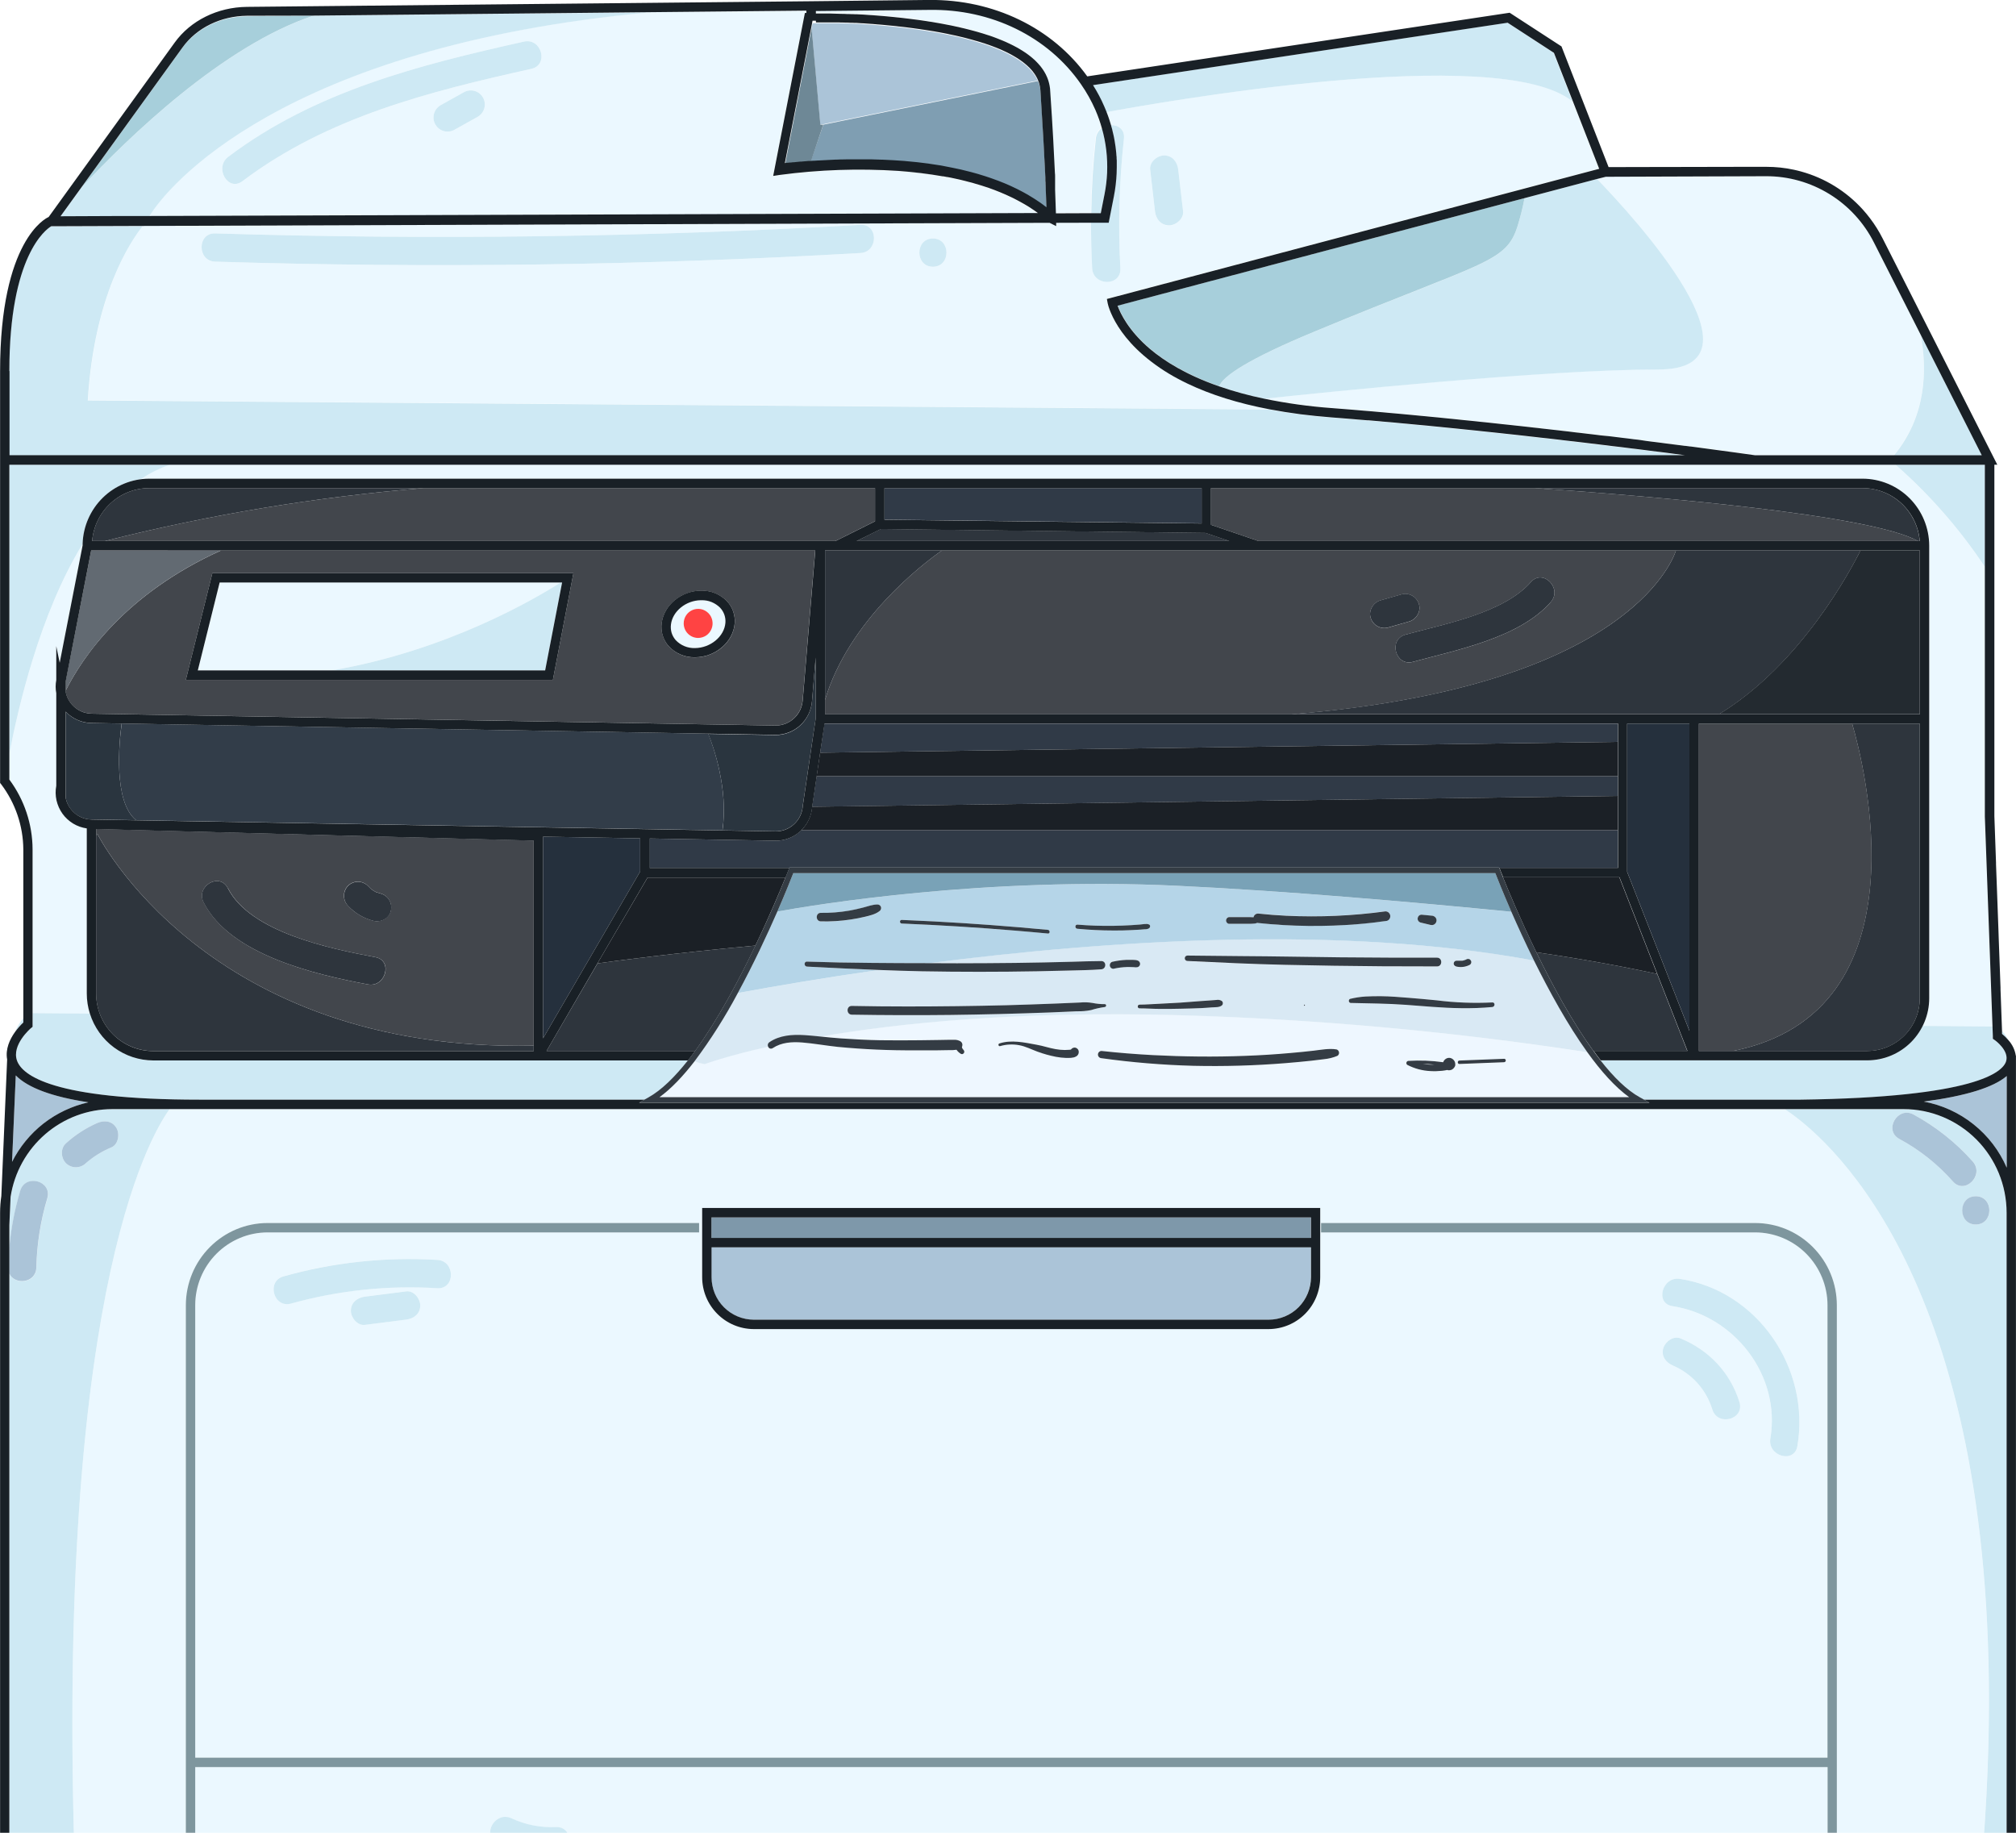 <svg width="44" height="40" viewBox="0 0 44 40" fill="none" xmlns="http://www.w3.org/2000/svg">
<g clip-path="url(#clip0_129_6944)">
<path d="M14.645 13.627C14.636 13.688 14.641 13.75 14.659 13.809C14.677 13.868 14.707 13.922 14.748 13.969C14.801 14.026 14.866 14.07 14.938 14.101C15.011 14.13 15.088 14.145 15.166 14.142C15.504 14.142 15.809 13.889 15.833 13.591C15.838 13.531 15.83 13.471 15.81 13.414C15.79 13.357 15.758 13.305 15.717 13.262C15.664 13.208 15.6 13.166 15.53 13.138C15.46 13.11 15.384 13.097 15.309 13.098H15.296C14.972 13.104 14.68 13.339 14.645 13.627ZM15.238 13.289C15.3 13.289 15.361 13.308 15.413 13.343C15.465 13.377 15.505 13.427 15.529 13.485C15.553 13.543 15.559 13.607 15.547 13.668C15.535 13.73 15.505 13.787 15.461 13.831C15.417 13.875 15.36 13.906 15.299 13.918C15.238 13.93 15.174 13.924 15.117 13.9C15.059 13.876 15.01 13.835 14.975 13.783C14.94 13.731 14.922 13.669 14.922 13.607C14.922 13.565 14.93 13.523 14.945 13.485C14.961 13.446 14.985 13.411 15.014 13.381C15.043 13.352 15.078 13.328 15.116 13.312C15.155 13.296 15.196 13.288 15.238 13.288V13.289Z" fill="#EBF8FF"/>
<path d="M4.794 12.713L4.318 14.632H7.241C9.758 14.201 11.69 13.062 12.236 12.713H4.794Z" fill="#EBF8FF"/>
<path d="M1.663 41.564C2.288 41.702 3.091 41.871 4.056 42.054V28.486C4.057 28.01 4.245 27.554 4.58 27.218C4.914 26.881 5.368 26.692 5.841 26.692H15.257V26.897H5.841C5.422 26.897 5.02 27.065 4.724 27.363C4.428 27.661 4.261 28.064 4.261 28.486V38.361H39.888V28.486C39.888 28.064 39.721 27.661 39.425 27.363C39.128 27.065 38.727 26.897 38.308 26.897H28.835V26.692H38.308C38.781 26.692 39.234 26.882 39.568 27.218C39.902 27.555 40.09 28.01 40.09 28.486V42.157C41.123 41.931 42.155 41.679 43.186 41.399C43.339 39.842 43.409 38.419 43.409 37.119C43.409 27.671 39.789 24.755 38.954 24.207H3.701C3.241 24.841 1.139 28.484 1.663 41.564ZM8.865 28.799L7.964 28.914C7.799 28.934 7.658 28.756 7.658 28.605C7.658 28.424 7.801 28.318 7.964 28.298L8.865 28.183C9.031 28.162 9.172 28.341 9.172 28.492C9.172 28.673 9.03 28.778 8.865 28.799ZM9.546 28.113C8.47 28.046 7.391 28.159 6.352 28.448C5.971 28.554 5.81 27.959 6.189 27.854C7.281 27.549 8.415 27.428 9.546 27.496C9.938 27.52 9.94 28.136 9.546 28.113ZM37.37 30.761C37.305 30.548 37.195 30.352 37.047 30.187C36.899 30.022 36.717 29.891 36.513 29.803C36.361 29.74 36.249 29.6 36.299 29.424C36.341 29.278 36.522 29.145 36.676 29.209C37.295 29.466 37.757 29.949 37.959 30.598C38.08 30.977 37.488 31.138 37.37 30.761ZM36.664 27.911C38.371 28.173 39.513 29.875 39.229 31.559C39.164 31.95 38.574 31.783 38.639 31.395C38.871 30.015 37.85 28.714 36.501 28.506C36.112 28.446 36.28 27.852 36.664 27.911ZM15.325 26.364H28.816V27.875C28.816 28.175 28.698 28.463 28.486 28.675C28.276 28.887 27.989 29.006 27.691 29.007H16.451C16.153 29.007 15.867 28.887 15.655 28.675C15.444 28.463 15.325 28.175 15.325 27.875V26.364Z" fill="#EBF8FF"/>
<path d="M39.888 38.566H4.261V42.093C11.124 43.382 25.544 45.292 39.888 42.202V38.566ZM11.165 39.687C11.468 39.828 11.802 39.894 12.136 39.878C12.531 39.864 12.529 40.48 12.136 40.494C11.693 40.508 11.254 40.414 10.856 40.22C10.498 40.05 10.81 39.519 11.165 39.687ZM14.279 41.985C11.586 41.896 8.908 41.537 6.285 40.914C5.901 40.823 6.065 40.229 6.448 40.32C9.017 40.93 11.639 41.281 14.277 41.368C14.673 41.382 14.673 41.998 14.277 41.985L14.279 41.985Z" fill="#EBF8FF"/>
<path d="M41.988 24.042C42.384 24.115 42.756 24.285 43.072 24.537C43.388 24.788 43.637 25.114 43.798 25.485V23.484C43.504 23.735 42.9 23.922 41.988 24.042Z" fill="#ABC4D8"/>
<path d="M3.257 10.447H40.652C41.038 10.448 41.407 10.602 41.68 10.876C41.953 11.15 42.106 11.522 42.106 11.91V21.788C42.106 21.997 42.057 22.203 41.963 22.39L43.484 22.401L43.317 17.819V12.369C42.768 11.543 42.113 10.795 41.369 10.142H38.297H3.701C3.478 10.218 3.267 10.324 3.072 10.457C3.133 10.45 3.195 10.447 3.257 10.447Z" fill="#EBF8FF"/>
<path d="M0.711 22.111L1.962 22.121C1.917 21.98 1.895 21.833 1.895 21.686V18.08C1.789 18.065 1.688 18.029 1.596 17.974C1.505 17.918 1.426 17.845 1.363 17.758C1.301 17.671 1.257 17.572 1.234 17.467C1.21 17.362 1.209 17.254 1.228 17.148V15.129C1.21 15.034 1.21 14.937 1.228 14.842V14.102L1.301 14.464L1.803 11.903C1.803 11.892 1.803 11.882 1.803 11.872C0.873 13.391 0.394 15.451 0.204 16.453V17.014C0.53 17.454 0.708 17.988 0.711 18.537L0.711 22.111Z" fill="#EBF8FF"/>
<path d="M35.045 3.854L34.854 3.902C35.657 4.736 38.706 8.06 36.192 8.06C33.716 8.06 28.882 8.561 27.598 8.699C28.082 8.798 28.573 8.866 29.066 8.903L29.269 8.918L29.321 8.923L29.471 8.935L29.556 8.941L29.674 8.951L29.766 8.959L29.878 8.969L29.973 8.977L30.084 8.986L30.18 8.995L30.285 9.004L30.388 9.014L30.489 9.023L30.59 9.032L30.694 9.042L30.794 9.051L30.898 9.061L30.999 9.07L31.101 9.08L31.201 9.089L31.305 9.1L31.4 9.109L31.506 9.12L31.604 9.13L31.708 9.14L31.803 9.15L31.908 9.16L32.006 9.17L32.107 9.181L32.206 9.191L32.306 9.201L32.407 9.212L32.503 9.222L32.602 9.233L32.703 9.244L32.794 9.253L32.898 9.265L32.993 9.275L33.092 9.286L33.188 9.296L33.287 9.307L33.377 9.317L33.478 9.328L33.566 9.338L33.666 9.349L33.757 9.36L33.852 9.371L33.942 9.381L34.041 9.392L34.122 9.402L34.223 9.413L34.304 9.423L34.399 9.434L34.483 9.444L34.575 9.455L34.659 9.465L34.754 9.476L34.828 9.485L34.931 9.497L34.997 9.505L35.098 9.518L35.168 9.526L35.263 9.538L35.329 9.546L35.424 9.558L35.493 9.566L35.582 9.577L35.65 9.586L35.748 9.597L35.8 9.604L35.907 9.618L35.951 9.623L36.051 9.636L36.103 9.642L36.198 9.654L36.245 9.66L36.35 9.674L36.383 9.678L36.488 9.691L36.522 9.696L36.625 9.709L36.652 9.712L36.765 9.727H36.779L36.892 9.742H36.904C37.717 9.848 38.237 9.922 38.305 9.933H41.334C42.052 9.071 42.059 8.047 41.92 7.303L40.9 5.294C40.68 4.857 40.343 4.49 39.927 4.234C39.511 3.979 39.033 3.844 38.546 3.845H38.541L35.045 3.854Z" fill="#EBF8FF"/>
<path d="M40.424 15.793H37.076V22.938H37.821C42.084 22.09 40.675 16.648 40.424 15.793Z" fill="#42464C"/>
<path d="M36.58 12.012H20.56C20.125 12.318 18.527 13.537 18.007 15.273V15.59H28.191C35.395 15.006 36.479 12.316 36.58 12.012ZM29.915 13.483C29.863 13.323 29.975 13.148 30.128 13.104L30.592 12.972C30.67 12.951 30.753 12.962 30.824 13.002C30.894 13.043 30.946 13.108 30.969 13.187C31.02 13.346 30.909 13.522 30.755 13.566L30.291 13.698C30.213 13.718 30.13 13.707 30.06 13.667C29.989 13.627 29.938 13.561 29.915 13.483ZM33.847 13.14C33.159 13.924 31.795 14.184 30.837 14.446C30.456 14.55 30.294 13.956 30.674 13.852C31.513 13.622 32.817 13.385 33.413 12.703C33.675 12.404 34.106 12.841 33.847 13.138V13.14Z" fill="#42464C"/>
<path d="M33.499 10.653H26.43V11.454L27.464 11.807H41.859C40.808 11.228 36.045 10.829 33.499 10.653Z" fill="#42464C"/>
<path d="M27.708 8.934C27.024 8.804 26.428 8.617 25.92 8.374C25.846 8.339 25.773 8.302 25.703 8.264C25.434 8.121 25.182 7.95 24.951 7.752C24.533 7.392 24.334 7.048 24.242 6.834C24.237 6.824 24.233 6.814 24.229 6.804C24.221 6.784 24.214 6.765 24.208 6.748C24.192 6.705 24.178 6.662 24.169 6.618L24.151 6.522L34.895 3.681L34.323 2.214C32.718 0.903 25.149 2.262 24.148 2.446C24.154 2.461 24.159 2.476 24.164 2.491C24.173 2.515 24.182 2.539 24.191 2.562C24.199 2.586 24.202 2.598 24.209 2.617C24.215 2.635 24.224 2.664 24.231 2.687C24.235 2.701 24.239 2.715 24.243 2.73C24.401 2.723 24.553 2.821 24.529 3.023C24.426 3.963 24.4 4.91 24.451 5.855C24.473 6.251 23.86 6.249 23.839 5.855C23.821 5.522 23.812 5.19 23.814 4.858L23.052 4.861H23.048V4.933L22.905 4.861H22.85L3.118 4.928C2.85 5.263 2.061 6.439 1.921 8.734L27.708 8.934ZM25.409 3.395C25.589 3.395 25.695 3.539 25.715 3.703L25.821 4.613C25.84 4.779 25.665 4.921 25.515 4.921C25.335 4.921 25.229 4.777 25.208 4.613C25.173 4.31 25.138 4.007 25.103 3.703C25.083 3.537 25.258 3.395 25.409 3.395H25.409ZM20.361 5.205C20.756 5.205 20.755 5.821 20.361 5.821C19.966 5.821 19.967 5.205 20.361 5.205H20.361ZM4.695 5.094C9.391 5.239 14.086 5.177 18.779 4.907C19.174 4.884 19.171 5.5 18.779 5.522C14.088 5.793 9.394 5.855 4.695 5.71C4.301 5.698 4.301 5.082 4.695 5.094H4.695Z" fill="#EBF8FF"/>
<path d="M36.874 22.5V15.793H35.514V19.028L36.874 22.5Z" fill="#25303D"/>
<path d="M11.928 22.938H15.172C15.665 22.26 16.128 21.39 16.489 20.637C14.679 20.804 13.43 20.972 13.041 21.026L11.928 22.938Z" fill="#2E353D"/>
<path d="M36.826 22.938L36.168 21.256C35.31 21.07 34.428 20.914 33.532 20.784C33.881 21.503 34.316 22.304 34.778 22.939L36.826 22.938Z" fill="#2E353D"/>
<path d="M35.31 18.945V18.119H17.487C17.34 18.265 17.141 18.348 16.934 18.348H16.921L14.176 18.3V18.945H17.224L17.229 18.933H32.716L32.721 18.945H35.31Z" fill="#303A47"/>
<path d="M35.31 17.371V16.939H17.823L17.724 17.608L35.31 17.371Z" fill="#303A47"/>
<path d="M35.31 16.191V15.793H17.993L17.899 16.427L35.31 16.191Z" fill="#303A47"/>
<path d="M16.449 28.802H27.689C27.933 28.801 28.167 28.703 28.34 28.53C28.513 28.356 28.61 28.12 28.61 27.875V27.222H15.527V27.875C15.528 28.12 15.625 28.356 15.797 28.53C15.97 28.703 16.205 28.801 16.449 28.802Z" fill="#ABC4D8"/>
<path d="M28.61 26.57H15.527V27.017H28.61V26.57Z" fill="#7E98AA"/>
<path d="M26.83 11.807L26.31 11.63L19.224 11.545L18.696 11.807H26.83Z" fill="#2E353D"/>
<path d="M19.303 11.341L26.226 11.423V10.653H19.303V11.341Z" fill="#303A47"/>
<path d="M17.804 0.284H17.963H18.01H18.025H18.084H18.093C18.163 0.284 18.239 0.288 18.319 0.291H18.327L18.4 0.293H18.425L18.484 0.296C18.494 0.296 18.505 0.296 18.515 0.296L18.57 0.298H18.606L18.66 0.301H18.699L18.751 0.304L18.794 0.306L18.846 0.309L18.89 0.312L18.942 0.316L18.99 0.319L19.042 0.323L19.09 0.326L19.142 0.33L19.19 0.334L19.243 0.339L19.291 0.343L19.345 0.348L19.396 0.352L19.449 0.357L19.502 0.362L19.555 0.368L19.608 0.373L19.663 0.38L19.715 0.385L19.771 0.392L19.824 0.398L19.878 0.405L19.932 0.412L19.988 0.419L20.042 0.427L20.098 0.435L20.151 0.442L20.207 0.451L20.261 0.459L20.318 0.468L20.37 0.476L20.427 0.486L20.48 0.496L20.536 0.506L20.589 0.515L20.645 0.526L20.698 0.536L20.755 0.548L20.806 0.558L20.865 0.571L20.913 0.582L20.982 0.598L21.019 0.606L21.122 0.632L21.162 0.642L21.226 0.659L21.27 0.671L21.328 0.688L21.375 0.701L21.43 0.717L21.478 0.732L21.53 0.749L21.578 0.764L21.629 0.781L21.673 0.797L21.721 0.815L21.765 0.832L21.812 0.851L21.855 0.869L21.903 0.888L21.945 0.906L21.989 0.927L22.03 0.946L22.073 0.967L22.113 0.987L22.154 1.009L22.192 1.03L22.232 1.052L22.268 1.074L22.306 1.097L22.341 1.12L22.378 1.144L22.41 1.167L22.445 1.193L22.476 1.217C22.486 1.226 22.497 1.234 22.508 1.244L22.537 1.268L22.567 1.296L22.595 1.321L22.623 1.35C22.631 1.358 22.64 1.367 22.648 1.376C22.656 1.385 22.666 1.396 22.674 1.406L22.697 1.433C22.705 1.443 22.713 1.453 22.721 1.464L22.741 1.491C22.749 1.502 22.756 1.513 22.763 1.524C22.77 1.535 22.775 1.542 22.781 1.552C22.787 1.562 22.794 1.574 22.8 1.585C22.806 1.596 22.811 1.605 22.816 1.614C22.82 1.624 22.827 1.638 22.832 1.65C22.837 1.661 22.841 1.669 22.846 1.679C22.85 1.688 22.855 1.704 22.859 1.717C22.864 1.73 22.867 1.736 22.87 1.745C22.873 1.755 22.878 1.773 22.882 1.786L22.889 1.814C22.893 1.829 22.896 1.845 22.898 1.862C22.901 1.879 22.902 1.878 22.903 1.886C22.907 1.91 22.909 1.934 22.911 1.959C22.966 2.784 22.998 3.396 23.015 3.766C23.015 3.794 23.017 3.82 23.019 3.847V3.886C23.019 3.9 23.019 3.915 23.019 3.929V3.969C23.019 3.979 23.019 3.99 23.019 3.999C23.019 4.017 23.019 4.033 23.019 4.05C23.019 4.057 23.019 4.064 23.019 4.07C23.019 4.087 23.019 4.103 23.019 4.118C23.019 4.124 23.019 4.13 23.019 4.135C23.028 4.369 23.034 4.543 23.037 4.646L23.808 4.644C23.816 4.101 23.849 3.558 23.908 3.015C23.912 2.97 23.926 2.926 23.949 2.887C23.971 2.847 24.002 2.813 24.039 2.787C24.003 2.658 23.958 2.531 23.905 2.407L23.901 2.398C23.899 2.395 23.898 2.391 23.897 2.389C23.811 2.192 23.706 2.004 23.583 1.828C22.869 0.793 21.627 0.182 20.268 0.196L17.794 0.222L17.804 0.284Z" fill="#EBF8FF"/>
<path d="M17.712 0.611L17.902 2.723L17.962 2.711L22.646 1.757C22.645 1.755 22.644 1.752 22.642 1.749C22.638 1.74 22.634 1.731 22.63 1.722C22.626 1.714 22.622 1.707 22.618 1.699C22.614 1.692 22.609 1.683 22.604 1.674C22.598 1.665 22.594 1.659 22.589 1.652C22.584 1.644 22.579 1.635 22.573 1.627C22.567 1.619 22.563 1.612 22.557 1.605L22.539 1.581L22.521 1.559L22.502 1.536L22.482 1.515C22.474 1.507 22.468 1.5 22.461 1.492L22.439 1.472L22.416 1.45L22.393 1.429L22.368 1.408L22.343 1.388L22.317 1.368L22.29 1.348L22.263 1.329L22.233 1.309L22.205 1.291L22.175 1.272C22.165 1.266 22.155 1.259 22.145 1.254L22.113 1.235L22.082 1.217L22.049 1.2L22.016 1.182L21.982 1.165L21.948 1.149L21.912 1.132L21.877 1.116L21.839 1.099L21.803 1.084L21.764 1.068L21.728 1.053L21.687 1.037L21.65 1.023L21.608 1.008L21.57 0.994L21.526 0.979L21.488 0.966L21.44 0.951L21.401 0.939L21.353 0.925L21.313 0.913L21.265 0.899L21.23 0.889L21.183 0.875L21.141 0.864L21.094 0.852L21.051 0.841L21.003 0.829L20.96 0.818L20.91 0.806L20.867 0.797L20.815 0.785L20.772 0.776L20.72 0.765L20.675 0.756L20.623 0.746L20.578 0.737L20.524 0.727L20.48 0.719L20.424 0.709L20.38 0.701L20.325 0.692L20.28 0.685L20.225 0.676L20.18 0.668L20.123 0.66L20.079 0.654L20.021 0.645L19.977 0.639L19.919 0.632L19.875 0.626L19.817 0.618L19.772 0.613L19.714 0.606L19.669 0.6L19.611 0.594L19.567 0.589L19.507 0.583L19.465 0.578L19.404 0.573L19.362 0.568L19.301 0.563L19.259 0.559L19.197 0.554L19.155 0.55L19.095 0.545L19.053 0.542L18.994 0.538L18.952 0.535L18.893 0.531L18.851 0.528L18.793 0.524L18.751 0.521L18.693 0.518H18.652L18.593 0.515H18.554L18.495 0.512H18.456L18.398 0.509H18.36L18.302 0.507H18.265H18.207H18.171H18.113H18.079H18.021H17.987H17.932H17.736L17.712 0.611Z" fill="#ABC4D8"/>
<path d="M3.257 4.723L22.507 4.659H22.505H22.647C22.628 4.645 22.609 4.631 22.589 4.617L22.563 4.597C22.529 4.574 22.494 4.549 22.46 4.529L22.434 4.513C22.407 4.496 22.38 4.479 22.352 4.465L22.312 4.442C22.288 4.428 22.265 4.415 22.24 4.401L22.195 4.377C22.171 4.365 22.147 4.352 22.122 4.34L22.075 4.317L21.997 4.28L21.952 4.26L21.861 4.22L21.826 4.205C21.782 4.188 21.739 4.17 21.695 4.154L21.678 4.148C21.639 4.133 21.6 4.119 21.56 4.105L21.512 4.09C21.482 4.079 21.451 4.069 21.417 4.059L21.364 4.042C21.334 4.033 21.304 4.024 21.273 4.015L21.217 3.999L21.122 3.974L21.066 3.959L20.961 3.934C20.945 3.931 20.929 3.926 20.913 3.922C20.862 3.911 20.81 3.899 20.757 3.889L20.673 3.872H20.663L20.587 3.858C20.258 3.803 19.925 3.762 19.601 3.737C18.737 3.68 17.87 3.709 17.013 3.824L16.87 3.846L17.561 0.289H17.593V0.239L14.182 0.266C6.149 1.01 3.631 4.089 3.257 4.723ZM10.43 2.547L9.922 2.83C9.888 2.851 9.849 2.864 9.809 2.869C9.769 2.875 9.729 2.872 9.69 2.862C9.651 2.852 9.615 2.834 9.582 2.809C9.55 2.785 9.523 2.754 9.503 2.72C9.483 2.685 9.47 2.646 9.464 2.606C9.459 2.566 9.461 2.525 9.471 2.486C9.482 2.447 9.499 2.41 9.524 2.378C9.548 2.346 9.578 2.319 9.613 2.298L10.12 2.015C10.155 1.995 10.193 1.981 10.233 1.976C10.273 1.97 10.313 1.973 10.352 1.983C10.391 1.993 10.428 2.011 10.46 2.035C10.492 2.06 10.519 2.09 10.539 2.125C10.559 2.16 10.573 2.199 10.578 2.239C10.584 2.279 10.581 2.32 10.571 2.359C10.561 2.398 10.543 2.435 10.519 2.467C10.495 2.499 10.464 2.526 10.43 2.547ZM4.982 3.422C6.877 1.99 9.158 1.416 11.435 0.908C11.82 0.822 11.983 1.417 11.598 1.502C9.371 1.998 7.146 2.556 5.291 3.954C4.975 4.193 4.67 3.657 4.982 3.422Z" fill="#EBF8FF"/>
<path d="M18.234 11.807L19.098 11.376V10.653H9.24C6.897 10.846 4.573 11.232 2.293 11.807H18.234Z" fill="#42464C"/>
<path d="M2.972 17.901L15.767 18.123C15.9 17.213 15.566 16.282 15.458 16.012L2.657 15.791C2.602 16.18 2.466 17.5 2.972 17.901Z" fill="#323D49"/>
<path d="M1.434 15.072V15.111C1.457 15.216 1.508 15.313 1.582 15.391C1.655 15.469 1.749 15.525 1.852 15.554C1.899 15.567 1.947 15.574 1.995 15.575L16.922 15.834H16.932C17.079 15.833 17.221 15.777 17.329 15.676C17.437 15.576 17.504 15.438 17.517 15.291L17.792 12.013H4.826C2.734 12.956 1.799 14.341 1.434 15.072ZM14.442 13.6C14.49 13.211 14.864 12.9 15.291 12.892C15.397 12.888 15.503 12.906 15.602 12.945C15.701 12.985 15.79 13.044 15.865 13.12C15.926 13.184 15.973 13.261 16.002 13.344C16.032 13.428 16.043 13.517 16.036 13.605C16.005 14.014 15.615 14.346 15.167 14.347C15.06 14.349 14.954 14.329 14.855 14.287C14.757 14.245 14.668 14.182 14.595 14.104C14.535 14.036 14.49 13.956 14.464 13.869C14.437 13.782 14.43 13.69 14.442 13.6ZM4.635 12.508H12.515L12.067 14.838H4.056L4.635 12.508Z" fill="#42464C"/>
<path d="M11.852 22.662L13.972 19.02V18.297L11.852 18.26V22.662Z" fill="#25303D"/>
<path d="M11.648 22.821V18.345L2.099 18.092V18.233L2.124 18.196C2.124 18.196 4.496 22.971 11.648 22.821ZM7.594 19.331C7.652 19.274 7.73 19.242 7.811 19.242C7.892 19.242 7.97 19.274 8.027 19.331C8.054 19.361 8.083 19.386 8.112 19.413C8.127 19.42 8.141 19.432 8.156 19.441C8.172 19.45 8.195 19.462 8.214 19.473H8.219C8.251 19.483 8.282 19.494 8.314 19.502C8.392 19.525 8.457 19.577 8.497 19.648C8.537 19.718 8.548 19.802 8.528 19.881C8.49 20.045 8.306 20.135 8.151 20.096C7.936 20.042 7.742 19.927 7.592 19.764C7.537 19.705 7.506 19.628 7.507 19.547C7.507 19.466 7.538 19.389 7.594 19.331V19.331ZM4.975 19.384C5.466 20.352 7.227 20.71 8.195 20.89C8.583 20.963 8.417 21.557 8.032 21.485C6.889 21.272 5.027 20.843 4.446 19.695C4.264 19.342 4.793 19.03 4.972 19.384L4.975 19.384Z" fill="#42464C"/>
<path d="M1.93 24.058C1.139 23.937 0.609 23.741 0.344 23.471L0.263 25.359C0.428 25.031 0.663 24.745 0.951 24.52C1.239 24.295 1.574 24.137 1.93 24.058Z" fill="#ABC4D8"/>
<path d="M17.688 3.54L17.752 3.535H17.774L17.865 3.529H17.879C17.988 3.522 18.106 3.516 18.229 3.511H18.252L18.353 3.508H18.386L18.481 3.505H18.522H18.613H18.785C18.855 3.505 18.928 3.505 18.998 3.505H19.026C19.1 3.505 19.174 3.509 19.25 3.512H19.267C19.346 3.515 19.425 3.519 19.505 3.524C19.584 3.529 19.663 3.534 19.743 3.541L19.77 3.543C19.847 3.55 19.923 3.557 20 3.565L20.037 3.569C20.113 3.578 20.189 3.587 20.265 3.598L20.302 3.603C20.38 3.614 20.457 3.625 20.534 3.638L20.561 3.643C20.643 3.658 20.724 3.672 20.805 3.691C20.861 3.702 20.916 3.714 20.97 3.727L21.023 3.739L21.132 3.766C21.152 3.771 21.172 3.776 21.192 3.782L21.288 3.807L21.351 3.826L21.441 3.853L21.503 3.873C21.533 3.882 21.562 3.891 21.59 3.901L21.651 3.922L21.736 3.953C21.756 3.96 21.775 3.967 21.794 3.975C21.823 3.986 21.851 3.997 21.88 4.009L21.932 4.03L22.027 4.07L22.067 4.088C22.111 4.108 22.154 4.128 22.195 4.149L22.217 4.16C22.252 4.178 22.287 4.195 22.32 4.214C22.335 4.221 22.348 4.229 22.363 4.237C22.389 4.251 22.415 4.266 22.44 4.281L22.488 4.309C22.511 4.323 22.535 4.337 22.556 4.351L22.604 4.382L22.668 4.424L22.715 4.456C22.736 4.471 22.756 4.486 22.776 4.501L22.82 4.534L22.841 4.55C22.838 4.465 22.834 4.358 22.829 4.231C22.829 4.2 22.829 4.167 22.826 4.135C22.826 4.103 22.824 4.07 22.821 4.034C22.821 4.029 22.821 4.022 22.821 4.017C22.821 3.989 22.819 3.961 22.817 3.932C22.817 3.923 22.817 3.914 22.817 3.905C22.817 3.869 22.814 3.833 22.813 3.795C22.795 3.428 22.765 2.816 22.709 1.993C22.709 1.975 22.706 1.957 22.703 1.938C22.703 1.932 22.7 1.926 22.699 1.92C22.698 1.914 22.695 1.897 22.692 1.885C22.689 1.874 22.689 1.87 22.687 1.863C22.685 1.856 22.681 1.843 22.678 1.833C22.675 1.823 22.673 1.818 22.67 1.811C22.667 1.804 22.663 1.792 22.659 1.782C22.656 1.773 22.655 1.773 22.653 1.768L17.969 2.721L17.688 3.54Z" fill="#7F9EB2"/>
<path d="M20.578 3.85C20.257 3.793 19.933 3.754 19.608 3.731C19.932 3.759 20.265 3.797 20.594 3.852L20.578 3.85Z" fill="#7F9EB2"/>
<path d="M17.905 2.723L17.714 0.612L17.134 3.596L17.187 3.59H17.195L17.247 3.584H17.261L17.314 3.578H17.332L17.388 3.572L17.41 3.57L17.469 3.564H17.492L17.556 3.559L17.582 3.556L17.651 3.55H17.676H17.691L17.967 2.721L17.905 2.723Z" fill="#6E8896"/>
<path d="M43.41 37.119C43.41 38.419 43.34 39.842 43.187 41.398C42.158 41.678 41.126 41.931 40.091 42.157V45.861C41.314 45.724 42.548 45.57 43.794 45.399V26.467C43.793 25.868 43.556 25.293 43.134 24.869C42.713 24.446 42.141 24.207 41.545 24.207H38.953C39.79 24.754 43.41 27.67 43.41 37.119ZM43.124 26.724C42.729 26.724 42.73 26.108 43.124 26.108C43.518 26.108 43.517 26.724 43.122 26.724H43.124ZM41.764 24.325C42.251 24.588 42.689 24.935 43.057 25.35C43.319 25.646 42.886 26.082 42.624 25.785C42.292 25.409 41.896 25.094 41.455 24.857C41.106 24.668 41.415 24.137 41.763 24.325H41.764Z" fill="#CEE9F4"/>
<path d="M34.856 3.906L33.274 4.324C33.235 4.53 33.184 4.734 33.122 4.934C32.869 5.741 32.404 5.698 28.713 7.228C27.209 7.851 26.693 8.216 26.609 8.431C26.933 8.543 27.264 8.633 27.599 8.702C28.885 8.565 33.716 8.064 36.194 8.064C38.709 8.062 35.661 4.738 34.856 3.906Z" fill="#CEE9F4"/>
<path d="M1.777 4.092L1.316 4.731L2.671 4.726H3.257C3.631 4.091 6.149 1.012 14.182 0.27L6.844 0.343C4.874 0.991 2.805 2.996 1.777 4.092Z" fill="#CEE9F4"/>
<path d="M4.056 45.795V42.054C3.094 41.871 2.288 41.702 1.663 41.564C1.139 28.484 3.241 24.841 3.701 24.207H2.453C1.916 24.207 1.397 24.401 0.99 24.752C0.583 25.103 0.313 25.589 0.231 26.122L0.204 26.74V27.237C0.242 26.815 0.322 26.398 0.442 25.992C0.555 25.612 1.146 25.775 1.034 26.156C0.887 26.646 0.807 27.154 0.795 27.666C0.787 28.013 0.319 28.056 0.206 27.797V45.296C1.133 45.43 2.433 45.609 4.056 45.795ZM1.44 24.952C1.642 24.768 1.873 24.619 2.123 24.509C2.275 24.443 2.449 24.461 2.542 24.619C2.618 24.75 2.584 24.975 2.432 25.041C2.228 25.125 2.04 25.242 1.873 25.387C1.815 25.444 1.737 25.475 1.656 25.475C1.576 25.475 1.498 25.444 1.44 25.387C1.328 25.274 1.315 25.062 1.44 24.952Z" fill="#CEE9F4"/>
<path d="M0.507 22.315V22.225C0.432 22.317 0.37 22.419 0.322 22.528C0.377 22.451 0.439 22.38 0.507 22.315Z" fill="#CEE9F4"/>
<path d="M43.696 22.564C43.746 22.606 43.793 22.651 43.835 22.701C43.797 22.627 43.749 22.558 43.692 22.497L43.696 22.564Z" fill="#CEE9F4"/>
<path d="M15.017 23.144H3.346C3.037 23.143 2.736 23.044 2.487 22.86C2.239 22.676 2.054 22.418 1.962 22.121L0.711 22.111V22.41L0.674 22.44C0.67 22.444 0.246 22.805 0.372 23.15C0.487 23.468 1.157 24 4.355 24H14.068L14.155 23.952C14.44 23.795 14.732 23.506 15.017 23.144Z" fill="#CEE9F4"/>
<path d="M41.965 22.39C41.854 22.616 41.681 22.806 41.468 22.94C41.255 23.073 41.008 23.143 40.757 23.144H34.933C35.218 23.506 35.509 23.795 35.795 23.953L35.881 24.001H39.298C43.13 23.95 43.712 23.397 43.785 23.163C43.857 22.928 43.54 22.704 43.537 22.701L43.495 22.672V22.621L43.487 22.402L41.965 22.39Z" fill="#CEE9F4"/>
<path d="M4.261 47.941V38.566H39.888V48.756H40.09V28.486C40.09 28.01 39.902 27.554 39.567 27.218C39.233 26.881 38.779 26.692 38.306 26.692H28.833V26.897H38.306C38.725 26.897 39.127 27.065 39.423 27.363C39.719 27.661 39.886 28.065 39.886 28.486V38.361H4.261V28.486C4.261 28.064 4.428 27.661 4.724 27.363C5.021 27.065 5.422 26.897 5.841 26.897H15.258V26.692H5.841C5.368 26.692 4.915 26.881 4.58 27.218C4.245 27.554 4.057 28.01 4.056 28.486V48.756H4.261V47.942V47.941Z" fill="#7E969E"/>
<path d="M34.322 2.216L33.907 1.151L32.899 0.494L23.85 1.856C23.863 1.878 23.876 1.899 23.889 1.921L23.914 1.962C23.933 1.994 23.951 2.027 23.969 2.061C23.972 2.067 23.976 2.072 23.979 2.079C24 2.118 24.02 2.158 24.039 2.197C24.045 2.21 24.05 2.222 24.056 2.235C24.069 2.263 24.082 2.29 24.094 2.318C24.101 2.334 24.107 2.35 24.114 2.366C24.124 2.391 24.134 2.414 24.144 2.441L24.147 2.448C25.148 2.262 32.718 0.905 34.322 2.216Z" fill="#CEE9F4"/>
<path d="M36.773 9.939L36.518 9.906L36.474 9.901L36.37 9.887L36.314 9.88L36.21 9.867L36.166 9.861L35.967 9.836L35.892 9.827L35.797 9.815L35.702 9.803L35.616 9.792L35.474 9.775L35.378 9.763L35.249 9.747L35.165 9.737L35.05 9.723L34.963 9.712L34.804 9.693L34.737 9.686L34.564 9.665L34.488 9.656L34.345 9.639L34.271 9.63L34.09 9.609L34.053 9.605L33.839 9.58L33.767 9.572L33.609 9.554L33.536 9.546L33.356 9.526L33.306 9.52L33.079 9.495L33.015 9.488L32.846 9.47L32.766 9.461L32.588 9.442L32.53 9.436L32.292 9.411L32.238 9.405L32.053 9.386L31.974 9.378L31.793 9.359L31.732 9.353L31.49 9.329L31.442 9.324L31.247 9.305L31.17 9.297L30.989 9.28L30.921 9.274L30.68 9.251L30.632 9.246L30.434 9.228L30.357 9.221L30.176 9.205L30.106 9.199L29.861 9.177H29.837L29.617 9.159L29.541 9.153C29.483 9.148 29.424 9.143 29.366 9.139L29.291 9.132L29.048 9.113C28.818 9.096 28.595 9.073 28.379 9.045C28.145 9.015 27.92 8.98 27.703 8.938L1.916 8.74C2.056 6.446 2.846 5.271 3.114 4.934L1.113 4.941C0.992 5.014 0.199 5.592 0.199 8.101V9.939H36.773Z" fill="#CEE9F4"/>
<path d="M3.074 10.459C3.269 10.326 3.481 10.22 3.704 10.144H0.204V16.452C0.395 15.45 0.871 13.39 1.804 11.871C1.813 11.522 1.947 11.188 2.18 10.929C2.412 10.671 2.73 10.504 3.074 10.459Z" fill="#CEE9F4"/>
<path d="M41.336 9.939H43.255L41.921 7.309C42.06 8.051 42.053 9.074 41.336 9.939Z" fill="#CEE9F4"/>
<path d="M43.319 12.369V10.142H41.371C42.115 10.795 42.77 11.544 43.319 12.369Z" fill="#CEE9F4"/>
<path d="M11.648 22.821C4.496 22.972 2.123 18.196 2.123 18.196L2.098 18.233V21.686C2.098 22.018 2.23 22.337 2.463 22.572C2.697 22.806 3.014 22.938 3.344 22.939H11.648V22.821Z" fill="#2E353D"/>
<path d="M41.9 15.793H40.424C40.673 16.648 42.083 22.09 37.821 22.938H40.757C41.06 22.937 41.35 22.816 41.565 22.601C41.779 22.385 41.899 22.093 41.9 21.789V15.793Z" fill="#2E353D"/>
<path d="M40.652 10.653H33.499C36.045 10.829 40.808 11.227 41.859 11.807H41.898C41.872 11.492 41.729 11.2 41.499 10.986C41.268 10.772 40.966 10.653 40.652 10.653Z" fill="#2E353D"/>
<path d="M2 17.884L2.972 17.901C2.466 17.5 2.602 16.18 2.655 15.791L1.996 15.781C1.89 15.78 1.786 15.757 1.69 15.714C1.593 15.672 1.506 15.61 1.434 15.533V17.418C1.461 17.549 1.532 17.667 1.634 17.752C1.737 17.837 1.865 17.884 1.998 17.886L2 17.884Z" fill="#2A353F"/>
<path d="M15.768 18.123L16.924 18.143C17.073 18.145 17.217 18.09 17.328 17.989C17.438 17.889 17.506 17.75 17.519 17.601V17.595L17.802 15.686V14.354L17.722 15.312C17.704 15.513 17.612 15.7 17.463 15.836C17.315 15.971 17.121 16.045 16.92 16.043L15.457 16.017C15.566 16.281 15.9 17.212 15.768 18.123Z" fill="#2A353F"/>
<path d="M2.293 11.807C4.574 11.232 6.897 10.846 9.24 10.653H3.257C2.943 10.653 2.641 10.772 2.41 10.986C2.18 11.2 2.037 11.492 2.011 11.807H2.293Z" fill="#2E353D"/>
<path d="M40.608 12.012H36.58C36.48 12.316 35.395 15.006 28.191 15.588H37.519C39.306 14.504 40.401 12.429 40.608 12.012Z" fill="#2E353D"/>
<path d="M13.039 21.026C13.429 20.971 14.68 20.804 16.487 20.637C16.799 19.986 17.033 19.424 17.143 19.152H14.134L13.039 21.026Z" fill="#1B2026"/>
<path d="M36.167 21.256L35.343 19.149H32.804C32.923 19.444 33.185 20.071 33.531 20.784C34.428 20.914 35.31 21.07 36.167 21.256Z" fill="#1B2026"/>
<path d="M35.31 18.119V17.371L17.724 17.607V17.621C17.707 17.81 17.624 17.986 17.489 18.119H35.31Z" fill="#1B2026"/>
<path d="M35.31 16.939V16.191L17.899 16.427L17.823 16.939H35.31Z" fill="#1B2026"/>
<path d="M41.9 12.012H40.606C40.399 12.431 39.304 14.502 37.515 15.588H41.9V12.012Z" fill="#232A30"/>
<path d="M3.975 1.05L1.777 4.092C2.805 2.993 4.873 0.991 6.844 0.341L5.386 0.355C4.813 0.362 4.285 0.621 3.975 1.05Z" fill="#A7CFDB"/>
<path d="M28.713 7.227C32.404 5.694 32.869 5.74 33.122 4.933C33.184 4.732 33.235 4.529 33.274 4.323L24.397 6.669C24.457 6.837 24.635 7.214 25.099 7.609C25.411 7.875 25.89 8.178 26.609 8.429C26.693 8.215 27.209 7.849 28.713 7.227Z" fill="#A7CFDB"/>
<path d="M12.235 12.713C11.689 13.062 9.758 14.202 7.24 14.632H11.898L12.267 12.713H12.235Z" fill="#CEE9F4"/>
<path d="M15.237 13.923C15.3 13.923 15.361 13.904 15.413 13.87C15.465 13.835 15.505 13.785 15.529 13.727C15.553 13.669 15.559 13.605 15.547 13.544C15.535 13.482 15.505 13.425 15.461 13.381C15.416 13.337 15.36 13.306 15.299 13.294C15.238 13.282 15.174 13.288 15.117 13.312C15.059 13.336 15.009 13.377 14.975 13.429C14.94 13.481 14.922 13.543 14.922 13.606C14.922 13.69 14.955 13.771 15.014 13.83C15.073 13.89 15.154 13.923 15.237 13.923Z" fill="#FF4343"/>
<path d="M41.454 24.857C41.895 25.094 42.291 25.409 42.623 25.785C42.885 26.082 43.317 25.646 43.056 25.35C42.688 24.935 42.25 24.588 41.763 24.324C41.416 24.137 41.106 24.668 41.454 24.857Z" fill="#ABC4D8"/>
<path d="M43.122 26.724C43.517 26.724 43.517 26.108 43.122 26.108C42.727 26.108 42.727 26.724 43.122 26.724Z" fill="#ABC4D8"/>
<path d="M0.793 27.663C0.805 27.151 0.885 26.643 1.032 26.152C1.144 25.772 0.555 25.609 0.441 25.988C0.32 26.394 0.24 26.812 0.202 27.234V27.791C0.316 28.053 0.785 28.009 0.793 27.663Z" fill="#ABC4D8"/>
<path d="M1.873 25.387C2.04 25.242 2.228 25.125 2.432 25.041C2.584 24.975 2.618 24.75 2.542 24.619C2.449 24.461 2.275 24.443 2.123 24.509C1.873 24.619 1.642 24.768 1.44 24.952C1.315 25.062 1.328 25.274 1.44 25.387C1.498 25.444 1.576 25.475 1.656 25.475C1.737 25.475 1.815 25.444 1.873 25.387Z" fill="#ABC4D8"/>
<path d="M5.291 3.954C7.148 2.553 9.371 1.998 11.598 1.502C11.983 1.417 11.82 0.822 11.435 0.908C9.158 1.416 6.877 1.99 4.982 3.422C4.67 3.657 4.975 4.193 5.291 3.954Z" fill="#CEE9F4"/>
<path d="M10.12 2.015L9.613 2.298C9.579 2.319 9.548 2.346 9.524 2.378C9.499 2.41 9.482 2.447 9.471 2.486C9.461 2.525 9.459 2.566 9.464 2.606C9.47 2.646 9.483 2.685 9.503 2.72C9.524 2.754 9.55 2.785 9.583 2.809C9.615 2.834 9.651 2.852 9.69 2.862C9.729 2.872 9.769 2.875 9.809 2.869C9.849 2.864 9.888 2.851 9.922 2.83L10.43 2.547C10.464 2.526 10.495 2.499 10.519 2.467C10.543 2.435 10.561 2.398 10.571 2.359C10.581 2.32 10.584 2.279 10.578 2.239C10.573 2.199 10.559 2.16 10.539 2.125C10.519 2.09 10.492 2.06 10.46 2.035C10.428 2.011 10.391 1.993 10.352 1.983C10.313 1.973 10.273 1.97 10.233 1.976C10.193 1.981 10.155 1.995 10.12 2.015Z" fill="#CEE9F4"/>
<path d="M10.856 40.219C11.254 40.412 11.692 40.505 12.134 40.491C12.527 40.477 12.529 39.861 12.134 39.875C11.8 39.891 11.467 39.825 11.163 39.684C10.81 39.519 10.499 40.05 10.856 40.219Z" fill="#CEE9F4"/>
<path d="M36.501 28.506C37.851 28.712 38.871 30.015 38.639 31.395C38.574 31.783 39.163 31.95 39.229 31.559C39.513 29.875 38.372 28.173 36.664 27.911C36.28 27.852 36.112 28.446 36.501 28.506Z" fill="#CEE9F4"/>
<path d="M36.678 29.21C36.524 29.146 36.345 29.279 36.301 29.425C36.251 29.601 36.363 29.741 36.515 29.804C36.719 29.892 36.901 30.023 37.049 30.188C37.197 30.354 37.307 30.549 37.372 30.762C37.49 31.139 38.082 30.978 37.963 30.598C37.759 29.95 37.298 29.467 36.678 29.21Z" fill="#CEE9F4"/>
<path d="M9.546 27.497C8.415 27.429 7.281 27.55 6.189 27.856C5.808 27.961 5.971 28.556 6.352 28.45C7.391 28.161 8.47 28.048 9.546 28.115C9.94 28.136 9.939 27.52 9.546 27.497Z" fill="#CEE9F4"/>
<path d="M8.866 28.184L7.964 28.299C7.8 28.32 7.658 28.426 7.658 28.607C7.658 28.757 7.801 28.936 7.964 28.915L8.866 28.8C9.03 28.779 9.172 28.674 9.172 28.493C9.172 28.341 9.031 28.162 8.866 28.184Z" fill="#CEE9F4"/>
<path d="M24.452 5.856C24.401 4.912 24.427 3.965 24.53 3.025C24.552 2.822 24.401 2.725 24.244 2.731C24.244 2.735 24.244 2.74 24.247 2.744C24.254 2.768 24.261 2.792 24.267 2.815C24.273 2.837 24.276 2.853 24.281 2.871C24.285 2.89 24.292 2.919 24.297 2.942C24.302 2.965 24.305 2.98 24.309 2.999C24.313 3.018 24.318 3.047 24.322 3.071C24.326 3.095 24.329 3.109 24.332 3.128C24.334 3.147 24.339 3.176 24.342 3.201C24.345 3.226 24.347 3.239 24.349 3.257C24.351 3.276 24.355 3.305 24.357 3.332C24.359 3.36 24.361 3.369 24.362 3.388C24.362 3.413 24.365 3.44 24.366 3.466C24.366 3.483 24.366 3.501 24.369 3.518C24.369 3.547 24.369 3.576 24.369 3.605C24.369 3.62 24.369 3.635 24.369 3.649C24.369 3.691 24.369 3.732 24.366 3.774V3.781C24.359 3.948 24.339 4.114 24.307 4.278L24.193 4.858H23.812C23.812 5.19 23.82 5.522 23.837 5.855C23.861 6.252 24.474 6.252 24.452 5.856Z" fill="#CEE9F4"/>
<path d="M23.917 3.025C23.858 3.567 23.824 4.11 23.817 4.653H24.025L24.107 4.238C24.137 4.084 24.155 3.928 24.162 3.772C24.177 3.442 24.139 3.112 24.048 2.795C24.011 2.822 23.98 2.856 23.958 2.895C23.935 2.935 23.921 2.979 23.917 3.025Z" fill="#CEE9F4"/>
<path d="M25.208 4.611C25.227 4.776 25.335 4.918 25.515 4.918C25.665 4.918 25.84 4.775 25.821 4.611L25.715 3.701C25.696 3.536 25.588 3.393 25.409 3.393C25.258 3.393 25.083 3.536 25.103 3.701C25.138 4.005 25.173 4.308 25.208 4.611Z" fill="#CEE9F4"/>
<path d="M4.695 5.71C9.391 5.855 14.086 5.793 18.78 5.522C19.172 5.5 19.174 4.884 18.78 4.907C14.089 5.177 9.394 5.239 4.695 5.094C4.301 5.082 4.302 5.698 4.695 5.71Z" fill="#CEE9F4"/>
<path d="M20.361 5.821C20.756 5.821 20.756 5.205 20.361 5.205C19.967 5.205 19.967 5.821 20.361 5.821Z" fill="#CEE9F4"/>
<path d="M33.413 12.702C32.816 13.383 31.513 13.62 30.674 13.851C30.293 13.955 30.455 14.549 30.837 14.445C31.795 14.183 33.159 13.923 33.847 13.139C34.106 12.841 33.675 12.404 33.413 12.702Z" fill="#2E353D"/>
<path d="M30.969 13.185C30.946 13.107 30.894 13.041 30.824 13.001C30.753 12.96 30.67 12.949 30.592 12.97L30.129 13.102C29.975 13.146 29.863 13.322 29.915 13.481C29.938 13.559 29.99 13.625 30.06 13.665C30.13 13.705 30.213 13.716 30.291 13.696L30.755 13.564C30.909 13.52 31.02 13.344 30.969 13.185Z" fill="#2E353D"/>
<path d="M8.03 21.484C8.415 21.556 8.58 20.962 8.193 20.89C7.225 20.709 5.463 20.352 4.972 19.384C4.793 19.03 4.264 19.342 4.443 19.695C5.025 20.842 6.888 21.271 8.03 21.484Z" fill="#2E353D"/>
<path d="M8.153 20.098C8.308 20.137 8.493 20.05 8.53 19.883C8.55 19.804 8.539 19.721 8.5 19.65C8.46 19.579 8.394 19.527 8.316 19.504C8.284 19.496 8.253 19.485 8.221 19.475H8.216C8.197 19.465 8.177 19.454 8.159 19.444C8.14 19.432 8.13 19.423 8.114 19.415C8.085 19.388 8.056 19.363 8.03 19.334C7.972 19.277 7.894 19.245 7.813 19.245C7.732 19.245 7.654 19.277 7.596 19.334C7.54 19.392 7.509 19.471 7.509 19.552C7.509 19.633 7.54 19.711 7.596 19.77C7.747 19.931 7.94 20.045 8.153 20.098Z" fill="#2E353D"/>
<path d="M1.434 15.072C1.801 14.341 2.734 12.954 4.826 12.012H1.99L1.434 14.859V15.072Z" fill="#626A72"/>
<path d="M20.56 12.012H18.007V15.273C18.527 13.537 20.125 12.318 20.56 12.012Z" fill="#2E353D"/>
<path d="M43.92 47.117C43.973 46.914 43.999 46.705 43.999 46.495V26.468V23.041H43.996C43.977 22.914 43.92 22.796 43.834 22.701C43.792 22.651 43.746 22.606 43.695 22.564V22.497L43.668 21.752L43.662 21.595V21.555L43.652 21.274L43.623 20.482L43.617 20.303L43.579 19.262L43.564 18.864V18.828L43.528 17.815V10.142H43.592L41.088 5.202C41.01 5.048 40.919 4.902 40.814 4.764C40.764 4.698 40.711 4.634 40.656 4.573C40.295 4.174 39.83 3.887 39.313 3.744C39.261 3.729 39.208 3.717 39.155 3.705C38.957 3.662 38.755 3.641 38.552 3.641H38.546H38.228H38.05L36.574 3.644H36.418L35.108 3.647L34.08 1.013L32.949 0.278L23.73 1.667C22.968 0.607 21.686 -0.014 20.282 -0.001L17.706 0.027L5.387 0.15C4.748 0.157 4.159 0.448 3.812 0.93L1.061 4.737L1.054 4.74C1.011 4.759 0.002 5.233 0.002 8.099V17.088L0.026 17.117C0.335 17.526 0.505 18.024 0.509 18.537V22.315C0.441 22.38 0.379 22.451 0.324 22.528C0.215 22.682 0.114 22.895 0.156 23.123L0.029 26.103C0.011 26.223 0.002 26.345 0.002 26.468V46.495C0.003 47.149 0.261 47.776 0.721 48.238C1.181 48.701 1.804 48.961 2.455 48.961H15.527V48.291C15.527 48.269 15.527 48.247 15.527 48.223H28.617C28.617 48.244 28.617 48.266 28.617 48.291V48.961H41.543C42.053 48.961 42.55 48.8 42.966 48.502C43.381 48.205 43.694 47.784 43.861 47.3C43.885 47.24 43.904 47.179 43.92 47.117ZM17.004 46.807H27.144C27.489 46.806 27.823 46.927 28.088 47.149C28.353 47.37 28.533 47.678 28.595 48.019H15.554C15.616 47.678 15.795 47.37 16.061 47.148C16.326 46.927 16.66 46.806 17.004 46.807ZM28.824 48.224L28.819 48.176C28.819 48.151 28.815 48.129 28.811 48.106C28.767 47.693 28.572 47.311 28.264 47.033C27.956 46.756 27.558 46.602 27.144 46.602H17.004C16.606 46.602 16.22 46.744 15.916 47.004C15.612 47.264 15.41 47.623 15.347 48.019L15.336 48.111L15.324 48.224H15.325C15.325 48.247 15.325 48.272 15.325 48.292V48.756H2.453C1.857 48.755 1.285 48.517 0.864 48.093C0.442 47.669 0.205 47.094 0.204 46.495V26.739L0.231 26.121C0.313 25.588 0.583 25.102 0.99 24.751C1.397 24.4 1.916 24.206 2.453 24.206H41.546C42.142 24.206 42.714 24.445 43.136 24.869C43.557 25.292 43.794 25.867 43.795 26.466V46.494C43.795 47.094 43.557 47.668 43.136 48.092C42.714 48.516 42.143 48.754 41.546 48.755H28.825V48.291C28.825 48.267 28.825 48.245 28.824 48.224ZM0.204 16.452V10.144H3.704H38.3H43.32V17.819L43.487 22.401L43.495 22.62V22.671L43.536 22.7C43.539 22.7 43.856 22.929 43.784 23.162C43.713 23.395 43.13 23.949 39.298 24H35.881L36.001 24.067H13.948L14.068 24H4.355C1.157 24 0.487 23.468 0.372 23.15C0.247 22.805 0.67 22.444 0.674 22.44L0.711 22.41V18.537C0.709 17.988 0.531 17.454 0.204 17.014V16.452ZM0.204 8.098C0.204 5.587 0.997 5.009 1.118 4.938L3.119 4.931L22.85 4.863H22.908L23.051 4.935V4.863H23.055L23.817 4.861H24.198L24.312 4.28C24.344 4.116 24.363 3.95 24.371 3.783V3.776C24.371 3.735 24.374 3.693 24.374 3.652C24.374 3.637 24.374 3.622 24.374 3.607C24.374 3.578 24.374 3.549 24.374 3.521C24.374 3.503 24.374 3.486 24.371 3.468C24.371 3.442 24.371 3.416 24.366 3.39C24.366 3.371 24.363 3.353 24.362 3.335C24.36 3.317 24.357 3.287 24.354 3.26C24.351 3.232 24.349 3.222 24.347 3.203C24.344 3.184 24.34 3.155 24.336 3.13C24.332 3.106 24.33 3.093 24.327 3.073C24.323 3.054 24.318 3.026 24.314 3.002C24.309 2.978 24.306 2.964 24.302 2.945C24.297 2.925 24.291 2.897 24.285 2.874C24.28 2.851 24.276 2.836 24.272 2.817C24.267 2.799 24.259 2.769 24.252 2.747C24.252 2.742 24.252 2.738 24.249 2.733C24.244 2.719 24.24 2.705 24.236 2.691C24.229 2.667 24.222 2.643 24.214 2.62C24.206 2.597 24.202 2.584 24.196 2.566C24.19 2.549 24.179 2.518 24.17 2.494C24.164 2.48 24.159 2.465 24.153 2.45L24.151 2.443C24.141 2.418 24.131 2.395 24.12 2.368C24.113 2.352 24.107 2.336 24.1 2.32C24.088 2.292 24.075 2.265 24.062 2.237C24.056 2.224 24.051 2.212 24.045 2.199C24.026 2.16 24.006 2.12 23.985 2.081C23.982 2.075 23.978 2.069 23.975 2.063C23.957 2.029 23.939 1.996 23.92 1.964L23.895 1.923C23.883 1.901 23.87 1.88 23.856 1.858L32.905 0.496L33.915 1.153L34.331 2.218L34.903 3.684L24.158 6.525L24.176 6.621C24.186 6.665 24.199 6.709 24.215 6.751C24.222 6.768 24.229 6.787 24.237 6.807C24.241 6.817 24.245 6.827 24.25 6.838C24.342 7.051 24.541 7.396 24.958 7.756C25.187 7.952 25.437 8.122 25.702 8.263C25.773 8.301 25.845 8.338 25.919 8.373C26.427 8.616 27.023 8.802 27.707 8.933C27.924 8.974 28.149 9.01 28.383 9.041C28.599 9.068 28.822 9.09 29.052 9.109L29.295 9.128L29.369 9.134C29.428 9.138 29.486 9.143 29.545 9.148L29.621 9.155L29.841 9.173H29.865L30.11 9.194L30.18 9.201L30.36 9.216L30.438 9.223L30.636 9.242L30.683 9.246L30.925 9.269L30.992 9.275L31.174 9.292L31.251 9.3L31.446 9.319L31.494 9.324L31.736 9.348L31.796 9.354L31.977 9.373L32.056 9.381L32.242 9.4L32.295 9.406L32.534 9.431L32.592 9.437L32.77 9.456L32.85 9.465L33.019 9.483L33.083 9.49L33.309 9.515L33.359 9.521L33.539 9.541L33.613 9.55L33.772 9.567L33.842 9.575L34.057 9.6L34.094 9.605L34.275 9.626L34.349 9.634L34.492 9.651L34.568 9.66L34.741 9.681L34.808 9.688L34.967 9.708L35.054 9.718L35.169 9.733L35.253 9.743L35.382 9.758L35.477 9.77L35.62 9.788L35.706 9.798L35.801 9.81L35.896 9.822L35.971 9.832L36.17 9.857L36.214 9.862L36.318 9.875L36.374 9.882L36.478 9.896L36.522 9.902L36.777 9.935H0.208V8.099L0.204 8.098ZM6.844 0.341L14.182 0.266L17.599 0.232V0.283H17.567L16.875 3.84L17.018 3.818C17.876 3.703 18.743 3.674 19.606 3.73C19.931 3.753 20.256 3.792 20.577 3.849H20.592L20.669 3.864H20.679L20.762 3.88C20.815 3.891 20.867 3.902 20.919 3.914C20.935 3.918 20.951 3.922 20.966 3.925L21.071 3.951L21.127 3.966L21.222 3.99L21.278 4.007C21.309 4.015 21.339 4.024 21.369 4.034L21.423 4.05C21.454 4.06 21.485 4.07 21.518 4.081L21.566 4.096C21.605 4.11 21.644 4.124 21.683 4.139L21.7 4.145C21.744 4.162 21.788 4.179 21.831 4.197L21.866 4.212L21.957 4.251L22.002 4.272L22.08 4.308L22.127 4.331C22.152 4.344 22.177 4.356 22.2 4.369L22.245 4.393C22.269 4.406 22.293 4.42 22.317 4.433L22.358 4.456C22.385 4.473 22.412 4.489 22.439 4.504L22.465 4.521C22.5 4.543 22.534 4.566 22.568 4.589L22.595 4.608C22.614 4.622 22.634 4.636 22.653 4.65H22.51H22.513L3.262 4.714H2.676L1.321 4.72L1.783 4.081L3.981 1.039C4.29 0.608 4.818 0.35 5.392 0.344L6.844 0.341ZM23.592 1.837C23.715 2.013 23.82 2.201 23.906 2.397C23.907 2.4 23.909 2.403 23.91 2.406L23.914 2.416C23.967 2.539 24.012 2.666 24.048 2.796C24.139 3.113 24.177 3.443 24.163 3.772C24.156 3.929 24.137 4.085 24.107 4.238L24.025 4.653H23.817L23.046 4.656C23.043 4.553 23.037 4.378 23.028 4.145C23.028 4.139 23.028 4.134 23.028 4.128C23.028 4.112 23.028 4.095 23.028 4.08C23.028 4.073 23.028 4.067 23.028 4.06C23.028 4.043 23.028 4.026 23.028 4.009C23.028 4 23.028 3.989 23.028 3.979V3.938C23.028 3.924 23.028 3.91 23.028 3.896V3.856C23.028 3.83 23.028 3.803 23.024 3.776C23.007 3.407 22.977 2.793 22.92 1.969C22.92 1.944 22.916 1.921 22.912 1.896C22.912 1.888 22.909 1.88 22.908 1.871C22.906 1.863 22.902 1.84 22.898 1.824L22.891 1.796C22.887 1.782 22.883 1.768 22.879 1.755C22.875 1.742 22.872 1.736 22.869 1.726C22.865 1.717 22.86 1.701 22.855 1.689C22.849 1.676 22.846 1.669 22.841 1.659C22.837 1.649 22.831 1.636 22.825 1.624C22.819 1.612 22.814 1.605 22.809 1.595C22.804 1.586 22.797 1.573 22.79 1.562C22.783 1.551 22.778 1.542 22.772 1.533C22.766 1.524 22.758 1.512 22.75 1.501L22.73 1.474C22.722 1.463 22.714 1.452 22.706 1.442L22.683 1.416C22.675 1.406 22.666 1.395 22.657 1.386C22.648 1.376 22.64 1.368 22.632 1.36L22.604 1.331L22.577 1.305L22.546 1.278L22.517 1.253C22.506 1.244 22.496 1.236 22.485 1.227L22.454 1.203L22.419 1.177L22.387 1.154L22.35 1.13L22.315 1.107L22.277 1.084L22.241 1.062L22.201 1.039L22.163 1.019L22.122 0.997L22.082 0.977L22.039 0.956L21.998 0.937L21.954 0.916L21.912 0.898L21.864 0.878L21.821 0.861L21.774 0.842L21.73 0.825L21.682 0.807L21.638 0.791L21.587 0.774L21.539 0.759L21.487 0.742L21.439 0.727L21.384 0.711L21.337 0.697L21.279 0.681L21.235 0.669L21.171 0.652L21.132 0.642L21.028 0.616L20.991 0.608L20.922 0.591L20.874 0.581L20.815 0.568L20.764 0.557L20.707 0.546L20.654 0.536L20.598 0.525L20.545 0.515L20.489 0.505L20.436 0.496L20.38 0.486L20.327 0.477L20.27 0.469L20.216 0.46L20.16 0.452L20.107 0.444L20.051 0.436L19.997 0.429L19.941 0.422L19.888 0.415L19.833 0.408L19.78 0.402L19.724 0.395L19.672 0.389L19.617 0.383L19.564 0.378L19.511 0.372L19.458 0.367L19.405 0.362L19.354 0.357L19.3 0.352L19.252 0.348L19.199 0.344L19.151 0.34L19.099 0.336L19.051 0.332L18.999 0.329L18.951 0.326L18.899 0.322L18.855 0.319L18.803 0.316L18.754 0.314L18.702 0.311H18.663L18.609 0.308H18.573L18.518 0.306C18.508 0.306 18.497 0.306 18.486 0.306L18.428 0.303H18.403L18.33 0.301H18.322C18.242 0.298 18.166 0.296 18.096 0.294H18.087H18.028H18.013H17.965H17.807V0.241L20.28 0.216C21.636 0.192 22.876 0.802 23.592 1.837V1.837ZM17.809 0.489H17.932H17.987H18.022H18.079H18.113H18.171H18.207H18.265H18.302L18.36 0.492H18.398L18.456 0.494H18.495L18.554 0.497H18.594L18.652 0.5H18.693L18.751 0.504L18.793 0.507L18.851 0.51L18.894 0.513L18.952 0.517L18.995 0.52L19.054 0.524L19.096 0.528L19.156 0.533L19.197 0.536L19.258 0.541L19.299 0.545L19.361 0.551L19.402 0.555L19.463 0.561L19.506 0.565L19.565 0.571L19.61 0.577L19.668 0.583L19.713 0.588L19.771 0.595L19.816 0.601L19.873 0.608L19.918 0.614L19.975 0.622L20.02 0.628L20.078 0.636L20.122 0.643L20.179 0.651L20.223 0.658L20.279 0.667L20.323 0.674L20.379 0.683L20.423 0.691L20.479 0.701L20.523 0.709L20.577 0.719L20.622 0.728L20.674 0.738L20.718 0.748L20.771 0.759L20.814 0.768L20.865 0.779L20.908 0.789L20.959 0.801L21.002 0.811L21.05 0.823L21.093 0.834L21.14 0.847L21.182 0.858L21.229 0.871L21.27 0.883L21.317 0.896L21.358 0.908L21.405 0.922L21.445 0.935L21.492 0.949L21.53 0.963L21.574 0.977L21.612 0.991L21.654 1.006L21.692 1.021L21.732 1.036L21.769 1.051L21.808 1.067L21.844 1.082L21.881 1.099L21.916 1.115L21.952 1.132L21.986 1.148L22.021 1.166L22.054 1.183L22.087 1.201L22.118 1.219L22.149 1.237C22.16 1.243 22.169 1.249 22.179 1.255L22.21 1.274L22.238 1.293L22.267 1.312L22.294 1.332L22.321 1.351L22.347 1.372L22.372 1.392L22.397 1.413L22.42 1.433L22.443 1.455L22.465 1.475C22.472 1.483 22.479 1.491 22.486 1.498L22.506 1.519L22.526 1.542L22.544 1.564L22.561 1.588C22.567 1.596 22.573 1.603 22.578 1.61C22.582 1.617 22.588 1.627 22.594 1.635C22.599 1.643 22.604 1.65 22.608 1.657C22.612 1.665 22.617 1.675 22.622 1.683C22.627 1.691 22.631 1.698 22.635 1.706C22.639 1.713 22.643 1.723 22.647 1.733C22.648 1.735 22.649 1.738 22.65 1.741C22.653 1.746 22.655 1.75 22.657 1.755C22.659 1.76 22.664 1.774 22.668 1.784C22.671 1.793 22.673 1.799 22.676 1.806C22.678 1.813 22.681 1.826 22.684 1.836C22.687 1.846 22.689 1.851 22.69 1.858C22.691 1.865 22.695 1.882 22.697 1.893C22.699 1.905 22.697 1.905 22.7 1.911C22.703 1.929 22.705 1.948 22.707 1.966C22.76 2.788 22.793 3.402 22.81 3.768C22.81 3.806 22.814 3.842 22.815 3.877C22.815 3.887 22.815 3.896 22.815 3.905C22.815 3.933 22.815 3.962 22.819 3.989C22.819 3.995 22.819 4.001 22.819 4.007C22.819 4.042 22.82 4.075 22.823 4.108C22.823 4.141 22.826 4.174 22.827 4.204C22.832 4.33 22.836 4.438 22.838 4.522L22.817 4.507L22.774 4.474C22.754 4.458 22.733 4.444 22.713 4.429L22.665 4.397L22.601 4.354L22.554 4.324C22.531 4.309 22.509 4.295 22.485 4.282L22.438 4.253C22.412 4.238 22.387 4.224 22.361 4.21C22.346 4.202 22.332 4.194 22.317 4.186C22.284 4.168 22.25 4.15 22.215 4.133L22.193 4.122C22.151 4.101 22.108 4.08 22.065 4.061L22.025 4.043L21.93 4.002L21.877 3.981C21.849 3.97 21.821 3.958 21.792 3.947C21.773 3.94 21.753 3.933 21.734 3.926L21.649 3.895L21.588 3.874C21.559 3.864 21.531 3.854 21.501 3.845L21.439 3.826L21.349 3.798L21.285 3.78L21.19 3.754C21.17 3.749 21.15 3.743 21.129 3.739L21.021 3.712L20.968 3.699C20.913 3.687 20.858 3.675 20.802 3.664C20.721 3.647 20.641 3.632 20.559 3.616L20.532 3.611C20.455 3.598 20.377 3.586 20.3 3.576L20.263 3.57C20.187 3.56 20.11 3.55 20.035 3.542L19.998 3.538C19.921 3.53 19.844 3.523 19.768 3.516L19.741 3.513C19.661 3.507 19.582 3.502 19.503 3.497C19.422 3.492 19.343 3.488 19.265 3.485H19.247C19.172 3.482 19.098 3.479 19.024 3.478H18.996C18.924 3.478 18.853 3.478 18.783 3.478H18.611H18.52H18.48L18.384 3.48H18.352L18.251 3.484H18.228C18.105 3.489 17.987 3.495 17.878 3.502H17.864L17.773 3.508H17.75L17.687 3.513H17.672H17.647L17.579 3.519L17.552 3.521L17.489 3.527H17.465L17.406 3.533L17.384 3.535L17.329 3.541H17.31L17.258 3.547H17.243L17.192 3.552H17.183L17.13 3.559L17.711 0.574L17.734 0.452H17.807L17.809 0.489ZM38.543 3.846H38.548C39.035 3.845 39.513 3.98 39.928 4.236C40.343 4.491 40.68 4.858 40.9 5.294L41.92 7.306L43.253 9.936H38.305C38.237 9.926 37.717 9.853 36.904 9.745H36.892L36.779 9.73H36.765L36.652 9.715L36.625 9.712L36.522 9.699L36.488 9.694L36.383 9.681L36.35 9.677L36.246 9.663L36.198 9.657L36.103 9.645L36.051 9.639L35.951 9.626L35.907 9.62L35.804 9.604L35.753 9.597L35.654 9.586L35.587 9.577L35.498 9.566L35.428 9.558L35.333 9.546L35.267 9.538L35.172 9.526L35.102 9.518L34.995 9.508L34.929 9.501L34.826 9.488L34.752 9.479L34.656 9.468L34.573 9.458L34.481 9.447L34.397 9.438L34.301 9.426L34.221 9.416L34.12 9.405L34.039 9.395L33.94 9.384L33.85 9.374L33.754 9.363L33.663 9.353L33.564 9.341L33.476 9.332L33.375 9.32L33.284 9.31L33.185 9.299L33.09 9.289L32.991 9.278L32.896 9.268L32.791 9.257L32.701 9.247L32.6 9.236L32.5 9.225L32.405 9.215L32.304 9.205L32.204 9.194L32.105 9.184L32.004 9.174L31.905 9.164L31.801 9.153L31.706 9.143L31.602 9.133L31.504 9.123L31.398 9.112L31.302 9.103L31.198 9.093L31.098 9.083L30.997 9.074L30.895 9.064L30.791 9.054L30.692 9.045L30.587 9.035L30.487 9.026L30.385 9.017L30.283 9.008L30.177 8.998L30.082 8.99L29.971 8.98L29.876 8.972L29.763 8.963L29.672 8.955L29.554 8.945L29.468 8.938L29.319 8.926L29.267 8.922L29.064 8.906C28.57 8.87 28.08 8.802 27.595 8.702C27.26 8.633 26.929 8.543 26.605 8.431C25.886 8.181 25.407 7.877 25.095 7.612C24.631 7.216 24.453 6.84 24.392 6.672L33.27 4.325L34.856 3.906L35.047 3.858L38.543 3.846ZM41.988 24.042C42.9 23.921 43.504 23.735 43.798 23.484V25.485C43.637 25.114 43.388 24.788 43.072 24.537C42.757 24.285 42.384 24.115 41.988 24.042ZM0.344 23.471C0.609 23.741 1.139 23.937 1.93 24.058C1.574 24.137 1.24 24.295 0.951 24.519C0.663 24.744 0.428 25.031 0.263 25.358L0.344 23.471Z" fill="#192026"/>
<path d="M3.346 23.144H15.017C15.069 23.078 15.12 23.009 15.172 22.938H11.928L13.039 21.026L14.134 19.15H17.147C17.191 19.041 17.216 18.977 17.218 18.972L17.229 18.944H14.181V18.3L16.925 18.348H16.939C17.136 18.347 17.326 18.272 17.472 18.137C17.618 18.003 17.709 17.819 17.727 17.621V17.607L17.826 16.937L17.901 16.424L17.997 15.791H35.314V18.942H32.727L32.737 18.97C32.737 18.975 32.764 19.039 32.808 19.147H35.347L36.171 21.254L36.83 22.936H34.782C34.833 23.007 34.885 23.076 34.937 23.142H40.757C41.115 23.141 41.458 22.998 41.711 22.744C41.963 22.49 42.106 22.145 42.106 21.785V11.91C42.105 11.522 41.952 11.15 41.679 10.876C41.407 10.602 41.037 10.448 40.651 10.447H3.257C2.878 10.448 2.514 10.597 2.243 10.863C1.972 11.129 1.814 11.491 1.803 11.871C1.803 11.882 1.803 11.892 1.803 11.903L1.303 14.464L1.228 14.102V14.842C1.21 14.937 1.21 15.034 1.228 15.129V17.149C1.208 17.255 1.21 17.363 1.233 17.468C1.257 17.572 1.301 17.671 1.363 17.758C1.425 17.845 1.505 17.918 1.596 17.974C1.687 18.029 1.789 18.065 1.894 18.08V21.684C1.894 21.832 1.917 21.979 1.961 22.12C2.054 22.417 2.238 22.676 2.487 22.86C2.736 23.044 3.037 23.143 3.346 23.144ZM1.551 17.665C1.493 17.593 1.452 17.507 1.433 17.416V15.531C1.506 15.608 1.593 15.669 1.69 15.712C1.786 15.755 1.89 15.777 1.995 15.779L2.655 15.791L15.458 16.012L16.921 16.038C17.121 16.04 17.316 15.966 17.464 15.831C17.613 15.695 17.705 15.508 17.722 15.307L17.802 14.35V15.686L17.52 17.596V17.603C17.507 17.752 17.439 17.891 17.328 17.991C17.218 18.092 17.074 18.147 16.925 18.145L15.768 18.125L2.973 17.903L2.001 17.886C1.914 17.885 1.829 17.865 1.751 17.827C1.673 17.788 1.605 17.733 1.551 17.665ZM3.257 10.653H19.098V11.378L18.233 11.809H2.011C2.037 11.495 2.179 11.201 2.41 10.987C2.64 10.772 2.943 10.653 3.257 10.653ZM41.9 21.787C41.899 22.092 41.779 22.384 41.565 22.599C41.35 22.815 41.06 22.936 40.757 22.937H37.078V15.793H41.9V21.787ZM35.513 19.028V15.793H36.872V22.498L35.513 19.028ZM37.519 15.59H18.007V12.012H41.9V15.59H37.519ZM19.226 11.547L26.312 11.632L26.831 11.809H18.695L19.226 11.547ZM26.226 11.425L19.304 11.343V10.653H26.226V11.425ZM4.827 12.014H17.794L17.519 15.292C17.506 15.439 17.44 15.577 17.331 15.677C17.223 15.778 17.081 15.834 16.934 15.835H16.924L1.997 15.576C1.949 15.575 1.901 15.568 1.854 15.555C1.751 15.526 1.658 15.47 1.584 15.392C1.51 15.314 1.459 15.217 1.436 15.112V14.861L1.99 12.012L4.827 12.014ZM41.859 11.807H27.464L26.43 11.454V10.653H40.652C40.966 10.653 41.269 10.771 41.5 10.985C41.731 11.199 41.874 11.492 41.9 11.807H41.859ZM2.099 21.685V18.094L11.648 18.347V22.94H3.346C3.015 22.94 2.698 22.808 2.464 22.572C2.23 22.337 2.099 22.018 2.099 21.685ZM13.972 19.02L11.852 22.662V18.26L13.972 18.297V19.02Z" fill="#192026"/>
<path d="M16.449 29.007H27.689C27.987 29.006 28.273 28.887 28.484 28.675C28.695 28.463 28.814 28.175 28.814 27.875V26.364H15.325V27.875C15.325 28.175 15.444 28.462 15.655 28.674C15.865 28.886 16.151 29.006 16.449 29.007ZM28.613 27.017H15.527V26.57H28.613V27.017ZM28.613 27.222V27.875C28.612 28.12 28.515 28.356 28.342 28.53C28.17 28.703 27.935 28.801 27.691 28.802H16.451C16.207 28.801 15.973 28.703 15.8 28.53C15.627 28.356 15.53 28.12 15.53 27.875V27.222H28.613Z" fill="#192026"/>
<path d="M12.515 12.508H4.635L4.056 14.838H12.067L12.515 12.508ZM7.241 14.632H4.317L4.794 12.713H12.268L11.898 14.632H7.241Z" fill="#192026"/>
<path d="M15.166 14.345C15.614 14.345 16.004 14.01 16.035 13.604C16.042 13.515 16.03 13.426 16.001 13.342C15.972 13.259 15.925 13.182 15.864 13.118C15.79 13.042 15.7 12.983 15.601 12.943C15.502 12.904 15.396 12.886 15.29 12.89C14.862 12.898 14.49 13.209 14.441 13.598C14.429 13.688 14.436 13.78 14.462 13.867C14.489 13.954 14.533 14.034 14.594 14.102C14.666 14.181 14.755 14.243 14.854 14.285C14.952 14.327 15.059 14.347 15.166 14.345ZM15.295 13.1H15.308C15.384 13.098 15.459 13.111 15.529 13.139C15.599 13.168 15.663 13.21 15.716 13.263C15.758 13.307 15.789 13.359 15.809 13.415C15.829 13.472 15.837 13.533 15.832 13.593C15.809 13.891 15.505 14.143 15.165 14.144C15.088 14.146 15.01 14.132 14.938 14.102C14.866 14.072 14.801 14.027 14.747 13.97C14.707 13.924 14.676 13.869 14.658 13.81C14.641 13.751 14.636 13.689 14.644 13.628C14.68 13.339 14.972 13.104 15.295 13.1Z" fill="#192026"/>
<path d="M31.226 23.236C31.252 23.236 31.278 23.236 31.303 23.236C31.22 23.227 31.136 23.222 31.052 23.221C31.11 23.229 31.168 23.234 31.226 23.236Z" fill="#EEF7FF"/>
<path d="M34.645 22.965C31.702 22.511 28.734 22.24 25.758 22.154C22.23 22.053 19.623 22.326 17.904 22.62C18.053 22.636 18.202 22.652 18.352 22.662C18.638 22.682 18.927 22.696 19.215 22.701C19.503 22.706 19.792 22.706 20.08 22.701L20.509 22.695L20.727 22.692C20.766 22.692 20.806 22.689 20.844 22.692C20.884 22.694 20.923 22.705 20.958 22.724C20.975 22.734 20.989 22.75 20.996 22.768C21.004 22.787 21.005 22.808 21 22.827C20.996 22.836 20.994 22.845 20.992 22.854C20.999 22.878 21.012 22.9 21.031 22.918C21.039 22.927 21.043 22.939 21.044 22.951C21.044 22.963 21.04 22.975 21.033 22.984C21.026 22.994 21.015 23 21.003 23.003C20.992 23.006 20.979 23.004 20.969 22.999C20.931 22.976 20.899 22.946 20.873 22.91C20.816 22.918 20.758 22.92 20.7 22.918L20.456 22.922C20.296 22.922 20.137 22.925 19.977 22.922C19.411 22.925 18.846 22.9 18.283 22.847C18.023 22.82 17.765 22.771 17.505 22.751C17.283 22.733 17.054 22.746 16.863 22.873C16.855 22.879 16.845 22.883 16.835 22.884C16.825 22.886 16.814 22.885 16.805 22.882C16.795 22.879 16.786 22.874 16.779 22.867C16.771 22.86 16.765 22.851 16.762 22.841C15.837 23.048 15.381 23.219 15.381 23.219C15.304 23.209 15.229 23.188 15.158 23.158C14.908 23.483 14.649 23.757 14.392 23.942H35.556C35.249 23.724 34.94 23.376 34.645 22.965ZM22.64 22.949C22.508 22.901 22.383 22.834 22.243 22.809C22.105 22.784 21.963 22.79 21.828 22.829C21.791 22.84 21.776 22.781 21.812 22.771C22.075 22.685 22.36 22.754 22.625 22.799C22.764 22.824 22.899 22.872 23.039 22.895C23.105 22.907 23.172 22.913 23.239 22.914C23.275 22.914 23.309 22.914 23.344 22.909C23.353 22.909 23.364 22.906 23.374 22.904C23.384 22.889 23.398 22.877 23.414 22.87C23.43 22.862 23.448 22.86 23.466 22.863C23.483 22.865 23.5 22.873 23.513 22.885C23.526 22.896 23.536 22.912 23.541 22.929C23.547 22.954 23.545 22.98 23.535 23.003C23.524 23.026 23.507 23.045 23.484 23.056C23.422 23.092 23.335 23.089 23.266 23.087C23.193 23.085 23.12 23.076 23.048 23.062C22.909 23.037 22.773 22.999 22.64 22.95V22.949ZM28.055 23.204C27.387 23.257 26.716 23.276 26.046 23.262C25.375 23.244 24.705 23.188 24.041 23.095C24.02 23.095 24 23.086 23.985 23.072C23.971 23.057 23.962 23.037 23.962 23.016C23.962 22.995 23.97 22.975 23.985 22.961C24 22.946 24.02 22.937 24.041 22.937C24.416 22.979 24.793 23.009 25.17 23.029C25.837 23.063 26.504 23.07 27.171 23.045C27.504 23.033 27.837 23.012 28.171 22.982C28.337 22.967 28.504 22.95 28.669 22.931C28.834 22.913 29.006 22.878 29.169 22.904C29.184 22.908 29.197 22.916 29.206 22.928C29.216 22.939 29.222 22.953 29.224 22.968C29.226 22.983 29.224 22.998 29.218 23.012C29.211 23.025 29.201 23.037 29.188 23.044C29.094 23.083 28.994 23.108 28.893 23.117C28.802 23.129 28.71 23.141 28.619 23.151C28.432 23.171 28.244 23.188 28.055 23.204ZM31.761 23.238C31.762 23.245 31.762 23.253 31.76 23.26C31.758 23.268 31.755 23.275 31.75 23.281C31.738 23.304 31.721 23.323 31.699 23.337C31.677 23.351 31.652 23.359 31.627 23.36C31.613 23.359 31.6 23.357 31.587 23.352C31.549 23.36 31.512 23.366 31.474 23.371C31.389 23.38 31.303 23.382 31.218 23.377C31.042 23.368 30.869 23.322 30.712 23.24C30.705 23.235 30.699 23.227 30.696 23.218C30.693 23.209 30.693 23.199 30.695 23.19C30.698 23.18 30.703 23.172 30.71 23.166C30.718 23.16 30.726 23.156 30.736 23.155C30.99 23.139 31.245 23.148 31.498 23.183C31.507 23.156 31.524 23.132 31.547 23.115C31.57 23.098 31.598 23.088 31.626 23.088C31.662 23.088 31.696 23.103 31.721 23.128C31.747 23.154 31.761 23.188 31.762 23.224C31.762 23.228 31.762 23.233 31.761 23.237V23.238ZM32.829 23.185L32.496 23.198L31.859 23.223C31.812 23.223 31.812 23.15 31.859 23.148L32.836 23.11C32.877 23.108 32.877 23.183 32.829 23.185V23.185Z" fill="#EEF7FF"/>
<path d="M16.764 22.845C16.756 22.828 16.755 22.81 16.759 22.792C16.764 22.775 16.775 22.759 16.79 22.749C17.013 22.595 17.294 22.576 17.556 22.593C17.672 22.6 17.788 22.612 17.903 22.624C19.623 22.329 22.23 22.057 25.758 22.157C28.734 22.243 31.702 22.512 34.645 22.965C34.214 22.366 33.811 21.633 33.48 20.962C29.289 20.182 24.208 20.513 20.247 21.022C20.675 21.022 21.102 21.022 21.528 21.022C21.946 21.02 22.364 21.015 22.783 21.006C22.992 21.002 23.201 20.997 23.41 20.991C23.619 20.985 23.828 20.975 24.037 20.976C24.153 20.976 24.15 21.147 24.037 21.156C23.799 21.174 23.56 21.177 23.325 21.183C23.09 21.189 22.862 21.194 22.63 21.198C21.794 21.213 20.958 21.213 20.121 21.198C19.806 21.193 19.492 21.182 19.176 21.17C18.002 21.338 16.957 21.515 16.104 21.672C15.828 22.192 15.512 22.691 15.16 23.162C15.231 23.192 15.306 23.213 15.382 23.224C15.382 23.224 15.839 23.052 16.764 22.845ZM28.47 21.952C28.466 21.952 28.464 21.95 28.462 21.948C28.459 21.945 28.458 21.942 28.458 21.939C28.458 21.935 28.459 21.932 28.462 21.93C28.464 21.927 28.466 21.925 28.47 21.925C28.473 21.925 28.476 21.927 28.478 21.93C28.48 21.932 28.481 21.935 28.481 21.939C28.481 21.942 28.48 21.945 28.478 21.948C28.476 21.95 28.473 21.952 28.47 21.952ZM32.568 21.878C32.633 21.873 32.631 21.973 32.568 21.978C32.341 21.999 32.113 22.007 31.884 22.003C31.48 21.999 31.08 21.959 30.678 21.93C30.276 21.9 29.875 21.9 29.474 21.89C29.464 21.887 29.456 21.882 29.449 21.875C29.443 21.868 29.439 21.859 29.437 21.849C29.436 21.84 29.438 21.83 29.442 21.821C29.446 21.813 29.453 21.806 29.462 21.801C29.572 21.774 29.685 21.756 29.798 21.749C29.912 21.744 30.026 21.742 30.14 21.742C30.341 21.742 30.543 21.761 30.743 21.777C30.944 21.794 31.151 21.811 31.355 21.832C31.758 21.883 32.164 21.898 32.57 21.878H32.568ZM31.734 21.001C31.74 20.992 31.747 20.984 31.757 20.979C31.766 20.974 31.776 20.971 31.787 20.971C31.808 20.971 31.829 20.971 31.851 20.971H31.883H31.897H31.905H31.915L31.929 20.968L31.96 20.96L31.991 20.95L32.007 20.941C32.023 20.932 32.042 20.929 32.06 20.934C32.078 20.938 32.093 20.95 32.102 20.966C32.107 20.974 32.111 20.982 32.112 20.991C32.113 21.001 32.113 21.01 32.111 21.019C32.108 21.028 32.104 21.036 32.099 21.044C32.093 21.051 32.086 21.057 32.078 21.062C31.984 21.11 31.875 21.122 31.772 21.095C31.762 21.092 31.753 21.086 31.745 21.079C31.738 21.071 31.733 21.062 31.73 21.052C31.727 21.044 31.726 21.035 31.727 21.026C31.727 21.017 31.73 21.009 31.734 21.001ZM25.917 20.858C26.315 20.863 26.714 20.867 27.113 20.87C27.823 20.874 28.532 20.891 29.243 20.896C29.953 20.901 30.657 20.905 31.364 20.904C31.486 20.904 31.486 21.095 31.364 21.095C30.965 21.095 30.567 21.094 30.168 21.092C29.457 21.087 28.747 21.076 28.038 21.06C27.33 21.044 26.624 21.012 25.917 20.976C25.901 20.976 25.886 20.97 25.875 20.959C25.864 20.948 25.858 20.933 25.858 20.917C25.858 20.901 25.864 20.886 25.875 20.875C25.886 20.864 25.901 20.858 25.917 20.858ZM25.765 21.881C25.913 21.871 26.062 21.86 26.21 21.847C26.283 21.841 26.355 21.837 26.428 21.832L26.546 21.823C26.585 21.815 26.626 21.821 26.66 21.841C26.668 21.846 26.675 21.853 26.68 21.86C26.685 21.868 26.688 21.877 26.689 21.886C26.69 21.895 26.689 21.905 26.687 21.913C26.684 21.922 26.679 21.93 26.673 21.937C26.62 21.991 26.516 21.98 26.445 21.985C26.375 21.989 26.302 21.997 26.227 22C26.076 22.008 25.924 22.011 25.773 22.014C25.622 22.017 25.47 22.018 25.319 22.018C25.168 22.018 25.016 22.008 24.865 22.006C24.854 22.006 24.844 22.002 24.836 21.994C24.829 21.986 24.824 21.976 24.824 21.965C24.824 21.954 24.829 21.944 24.836 21.936C24.844 21.929 24.854 21.924 24.865 21.924C25.017 21.924 25.167 21.91 25.319 21.904C25.471 21.898 25.616 21.888 25.765 21.879V21.881ZM24.279 20.988C24.377 20.966 24.476 20.953 24.577 20.948C24.624 20.948 24.677 20.945 24.727 20.948C24.777 20.951 24.863 20.948 24.881 21.017C24.885 21.036 24.881 21.056 24.871 21.073C24.861 21.089 24.845 21.102 24.826 21.107C24.8 21.111 24.773 21.111 24.747 21.107C24.699 21.103 24.647 21.102 24.597 21.103C24.504 21.106 24.411 21.117 24.32 21.137C24.31 21.14 24.3 21.14 24.29 21.139C24.28 21.138 24.27 21.134 24.261 21.129C24.252 21.124 24.244 21.117 24.238 21.109C24.232 21.101 24.227 21.092 24.224 21.082C24.222 21.072 24.221 21.062 24.222 21.052C24.223 21.041 24.227 21.032 24.232 21.023C24.237 21.014 24.243 21.006 24.251 21C24.259 20.993 24.269 20.989 24.279 20.986V20.988ZM18.591 21.954C18.994 21.962 19.398 21.965 19.802 21.966C20.522 21.966 21.242 21.957 21.962 21.939C22.317 21.929 22.673 21.918 23.028 21.903C23.209 21.896 23.39 21.888 23.57 21.88C23.662 21.871 23.754 21.874 23.844 21.889C23.932 21.907 24.022 21.916 24.112 21.915C24.152 21.915 24.15 21.973 24.112 21.978C24.01 21.992 23.91 22.014 23.812 22.045C23.71 22.065 23.607 22.074 23.503 22.072C23.302 22.08 23.102 22.089 22.902 22.097C22.182 22.125 21.462 22.142 20.742 22.151C20.023 22.159 19.305 22.157 18.591 22.145C18.468 22.143 18.468 21.952 18.591 21.954Z" fill="#D9E9F4"/>
<path d="M17.613 21.097C17.544 21.093 17.544 20.985 17.613 20.988C18.083 21.003 18.552 21.013 19.02 21.018C19.429 21.022 19.838 21.024 20.248 21.025C24.208 20.515 29.289 20.184 33.48 20.964C33.289 20.576 33.121 20.21 32.986 19.9C30.809 19.686 28.058 19.445 25.699 19.333C21.489 19.132 17.773 19.749 16.966 19.895C16.75 20.389 16.451 21.033 16.104 21.672C16.958 21.515 18.003 21.337 19.177 21.17C18.656 21.149 18.135 21.123 17.613 21.097ZM30.942 20.039C30.944 20.021 30.952 20.004 30.965 19.991C30.973 19.983 30.982 19.976 30.993 19.972C31.003 19.968 31.015 19.965 31.026 19.965L31.252 19.987C31.267 19.987 31.282 19.991 31.296 19.998C31.31 20.005 31.322 20.015 31.332 20.028C31.34 20.038 31.346 20.05 31.35 20.063C31.353 20.076 31.354 20.09 31.352 20.103C31.35 20.118 31.345 20.131 31.337 20.144C31.329 20.156 31.319 20.167 31.307 20.175C31.295 20.183 31.282 20.188 31.267 20.191C31.253 20.193 31.238 20.192 31.224 20.189L31.003 20.135C30.983 20.13 30.965 20.117 30.954 20.099C30.942 20.081 30.938 20.059 30.942 20.039ZM26.818 20.014H27.131C27.184 20.014 27.237 20.014 27.29 20.014C27.313 20.014 27.337 20.014 27.359 20.017C27.363 19.994 27.376 19.973 27.394 19.958C27.412 19.943 27.435 19.935 27.458 19.936C27.663 19.956 27.868 19.972 28.074 19.983C28.797 20.017 29.522 19.985 30.24 19.888C30.265 19.888 30.29 19.898 30.308 19.915C30.327 19.932 30.339 19.955 30.343 19.98C30.346 20.005 30.34 20.031 30.327 20.052C30.313 20.073 30.292 20.089 30.268 20.096C30.06 20.125 29.851 20.149 29.642 20.166C28.915 20.227 28.184 20.218 27.458 20.142C27.452 20.141 27.446 20.14 27.441 20.139C27.415 20.15 27.388 20.156 27.361 20.156C27.335 20.156 27.31 20.159 27.284 20.159C27.233 20.159 27.181 20.159 27.131 20.159H26.818C26.801 20.156 26.786 20.147 26.776 20.134C26.765 20.12 26.759 20.104 26.759 20.087C26.759 20.069 26.765 20.053 26.776 20.039C26.786 20.026 26.801 20.017 26.818 20.014ZM23.513 20.18C23.775 20.201 24.037 20.21 24.301 20.207C24.432 20.205 24.564 20.2 24.695 20.192C24.759 20.188 24.823 20.183 24.886 20.177C24.948 20.172 25.02 20.151 25.076 20.177C25.112 20.194 25.102 20.242 25.076 20.261C25.048 20.276 25.017 20.283 24.985 20.281L24.885 20.289C24.818 20.294 24.751 20.297 24.684 20.3C24.555 20.306 24.427 20.309 24.298 20.309C24.035 20.309 23.773 20.296 23.511 20.271C23.457 20.265 23.456 20.176 23.513 20.18ZM17.915 19.925C18.122 19.927 18.329 19.911 18.534 19.877C18.636 19.859 18.737 19.837 18.837 19.81C18.937 19.783 19.045 19.742 19.154 19.741C19.171 19.741 19.188 19.747 19.202 19.758C19.216 19.768 19.226 19.782 19.23 19.799C19.234 19.816 19.233 19.834 19.227 19.85C19.22 19.866 19.209 19.879 19.194 19.889C19.105 19.957 18.99 19.985 18.883 20.008C18.776 20.031 18.675 20.053 18.57 20.069C18.354 20.102 18.135 20.116 17.916 20.11C17.797 20.106 17.796 19.924 17.915 19.925ZM19.681 20.156C19.63 20.156 19.63 20.075 19.681 20.077C19.918 20.087 20.154 20.098 20.391 20.11C21.219 20.154 22.046 20.216 22.872 20.294C22.919 20.299 22.922 20.379 22.872 20.374C22.636 20.351 22.4 20.33 22.164 20.311C21.337 20.242 20.51 20.19 19.681 20.156Z" fill="#B5D5E8"/>
<path d="M16.79 22.747C16.775 22.757 16.764 22.773 16.759 22.79C16.755 22.808 16.756 22.826 16.764 22.843C16.768 22.852 16.773 22.861 16.781 22.868C16.788 22.875 16.797 22.881 16.807 22.884C16.817 22.887 16.827 22.887 16.837 22.886C16.847 22.884 16.857 22.88 16.865 22.875C17.056 22.748 17.285 22.735 17.508 22.752C17.768 22.773 18.026 22.821 18.285 22.848C18.848 22.902 19.414 22.927 19.979 22.923C20.139 22.923 20.299 22.923 20.458 22.923L20.702 22.919C20.76 22.922 20.818 22.919 20.876 22.911C20.901 22.947 20.934 22.977 20.971 23C20.982 23.006 20.994 23.007 21.006 23.005C21.017 23.002 21.028 22.995 21.035 22.986C21.043 22.976 21.046 22.964 21.046 22.952C21.046 22.94 21.041 22.928 21.033 22.919C21.015 22.902 21.001 22.88 20.994 22.855C20.996 22.846 20.999 22.837 21.002 22.828C21.007 22.809 21.006 22.788 20.999 22.77C20.991 22.751 20.977 22.735 20.96 22.725C20.925 22.706 20.886 22.695 20.847 22.693C20.808 22.693 20.769 22.693 20.73 22.693L20.511 22.697L20.082 22.703C19.794 22.706 19.506 22.707 19.217 22.703C18.929 22.698 18.642 22.683 18.355 22.663C18.204 22.653 18.055 22.637 17.906 22.622C17.791 22.61 17.675 22.598 17.559 22.591C17.294 22.574 17.013 22.593 16.79 22.747Z" fill="#343C44"/>
<path d="M23.266 23.089C23.335 23.089 23.422 23.094 23.484 23.058C23.507 23.047 23.524 23.028 23.535 23.005C23.545 22.981 23.547 22.956 23.541 22.931C23.536 22.914 23.526 22.898 23.513 22.887C23.5 22.875 23.483 22.867 23.466 22.864C23.448 22.862 23.43 22.864 23.414 22.872C23.398 22.879 23.384 22.891 23.374 22.906C23.364 22.906 23.353 22.91 23.344 22.911C23.309 22.914 23.275 22.916 23.239 22.916C23.172 22.915 23.105 22.909 23.039 22.897C22.899 22.873 22.764 22.825 22.625 22.801C22.36 22.753 22.075 22.687 21.812 22.773C21.776 22.785 21.791 22.842 21.828 22.831C21.963 22.792 22.105 22.785 22.243 22.811C22.383 22.836 22.508 22.902 22.64 22.951C22.773 23 22.909 23.038 23.048 23.065C23.12 23.078 23.193 23.087 23.266 23.089Z" fill="#343C44"/>
<path d="M28.894 23.117C28.995 23.107 29.095 23.083 29.189 23.044C29.202 23.036 29.212 23.025 29.218 23.011C29.225 22.998 29.227 22.983 29.225 22.968C29.223 22.953 29.217 22.939 29.207 22.927C29.198 22.916 29.185 22.907 29.17 22.903C29.007 22.877 28.834 22.912 28.67 22.931C28.506 22.95 28.336 22.967 28.172 22.981C27.839 23.011 27.506 23.032 27.171 23.044C26.505 23.07 25.838 23.062 25.171 23.028C24.794 23.008 24.417 22.978 24.041 22.937C24.021 22.937 24.001 22.945 23.986 22.96C23.971 22.975 23.963 22.995 23.963 23.016C23.963 23.037 23.972 23.056 23.986 23.071C24.001 23.086 24.021 23.094 24.041 23.095C24.706 23.188 25.376 23.243 26.047 23.261C26.717 23.276 27.388 23.257 28.056 23.203C28.244 23.188 28.433 23.17 28.621 23.15C28.711 23.14 28.803 23.129 28.894 23.117Z" fill="#343C44"/>
<path d="M32.829 23.108L31.853 23.146C31.805 23.146 31.805 23.223 31.853 23.221L32.489 23.196L32.823 23.183C32.877 23.183 32.877 23.108 32.829 23.108Z" fill="#343C44"/>
<path d="M31.627 23.087C31.598 23.088 31.57 23.097 31.547 23.115C31.524 23.132 31.507 23.156 31.498 23.183C31.246 23.148 30.991 23.138 30.736 23.154C30.727 23.155 30.718 23.159 30.711 23.165C30.703 23.172 30.698 23.18 30.696 23.189C30.693 23.198 30.694 23.208 30.697 23.217C30.7 23.226 30.705 23.234 30.713 23.24C30.87 23.321 31.042 23.368 31.219 23.376C31.304 23.381 31.389 23.379 31.474 23.37C31.512 23.366 31.55 23.36 31.587 23.352C31.6 23.357 31.614 23.359 31.627 23.359C31.653 23.358 31.678 23.351 31.7 23.337C31.721 23.323 31.739 23.303 31.75 23.28C31.755 23.274 31.758 23.267 31.76 23.26C31.762 23.252 31.763 23.245 31.762 23.237C31.762 23.232 31.762 23.228 31.762 23.223C31.761 23.187 31.747 23.153 31.721 23.128C31.696 23.102 31.663 23.088 31.627 23.087ZM31.226 23.236C31.168 23.234 31.11 23.229 31.052 23.22C31.136 23.221 31.22 23.226 31.303 23.235C31.28 23.235 31.252 23.236 31.226 23.236Z" fill="#343C44"/>
<path d="M18.591 22.145C19.308 22.157 20.025 22.159 20.743 22.151C21.46 22.142 22.18 22.124 22.902 22.097C23.102 22.089 23.302 22.081 23.503 22.071C23.607 22.074 23.711 22.065 23.812 22.045C23.91 22.014 24.011 21.992 24.112 21.978C24.15 21.973 24.153 21.916 24.112 21.915C24.022 21.916 23.933 21.907 23.844 21.889C23.754 21.874 23.662 21.871 23.571 21.88C23.39 21.888 23.21 21.896 23.029 21.903C22.673 21.917 22.318 21.929 21.962 21.939C21.242 21.957 20.522 21.966 19.802 21.966C19.399 21.966 18.995 21.962 18.591 21.954C18.468 21.952 18.468 22.143 18.591 22.145Z" fill="#343C44"/>
<path d="M24.865 22.007C25.016 22.007 25.167 22.019 25.319 22.019C25.471 22.02 25.622 22.019 25.773 22.015C25.924 22.011 26.076 22.009 26.227 22.001C26.3 21.998 26.37 21.991 26.445 21.986C26.52 21.98 26.62 21.991 26.673 21.938C26.679 21.931 26.684 21.923 26.687 21.914C26.689 21.905 26.69 21.896 26.689 21.887C26.688 21.878 26.685 21.869 26.68 21.861C26.675 21.853 26.668 21.847 26.66 21.842C26.626 21.822 26.585 21.816 26.546 21.824L26.428 21.833C26.355 21.838 26.283 21.842 26.21 21.848C26.062 21.861 25.913 21.872 25.765 21.882C25.616 21.891 25.468 21.899 25.319 21.906C25.171 21.912 25.017 21.925 24.865 21.926C24.855 21.928 24.847 21.933 24.84 21.94C24.834 21.947 24.831 21.957 24.831 21.966C24.831 21.976 24.834 21.986 24.84 21.993C24.847 22 24.855 22.005 24.865 22.007Z" fill="#343C44"/>
<path d="M30.745 21.777C30.544 21.761 30.343 21.744 30.142 21.742C30.028 21.742 29.914 21.742 29.8 21.749C29.686 21.756 29.574 21.774 29.463 21.801C29.455 21.805 29.448 21.813 29.444 21.821C29.439 21.83 29.438 21.84 29.439 21.849C29.44 21.859 29.444 21.868 29.451 21.875C29.457 21.882 29.466 21.887 29.475 21.889C29.877 21.9 30.278 21.9 30.68 21.93C31.081 21.959 31.482 21.999 31.886 22.003C32.114 22.007 32.343 21.999 32.57 21.978C32.633 21.972 32.635 21.873 32.57 21.878C32.165 21.898 31.759 21.883 31.356 21.832C31.152 21.811 30.949 21.794 30.745 21.777Z" fill="#343C44"/>
<path d="M28.47 21.925C28.467 21.925 28.464 21.927 28.462 21.93C28.46 21.932 28.459 21.935 28.459 21.939C28.459 21.942 28.46 21.945 28.462 21.947C28.464 21.95 28.467 21.952 28.47 21.952C28.473 21.952 28.476 21.95 28.478 21.947C28.48 21.945 28.481 21.942 28.481 21.939C28.481 21.935 28.48 21.932 28.478 21.93C28.476 21.927 28.473 21.925 28.47 21.925Z" fill="#343C44"/>
<path d="M17.613 20.987C17.543 20.984 17.544 21.092 17.613 21.096C18.134 21.123 18.655 21.149 19.177 21.169C19.492 21.181 19.807 21.192 20.121 21.198C20.958 21.213 21.794 21.213 22.63 21.198C22.862 21.193 23.093 21.188 23.325 21.182C23.563 21.176 23.801 21.173 24.037 21.155C24.15 21.146 24.153 20.976 24.037 20.975C23.828 20.975 23.619 20.984 23.41 20.99C23.201 20.996 22.992 21.001 22.783 21.005C22.365 21.014 21.946 21.019 21.528 21.021C21.102 21.024 20.675 21.024 20.248 21.021C19.838 21.021 19.429 21.019 19.02 21.015C18.551 21.012 18.082 21.003 17.613 20.987Z" fill="#343C44"/>
<path d="M24.32 21.139C24.412 21.119 24.504 21.108 24.597 21.105C24.645 21.105 24.697 21.105 24.747 21.108C24.773 21.113 24.8 21.113 24.827 21.108C24.846 21.103 24.861 21.091 24.872 21.075C24.882 21.058 24.885 21.038 24.881 21.019C24.863 20.95 24.783 20.952 24.727 20.949C24.672 20.947 24.627 20.949 24.577 20.949C24.477 20.954 24.377 20.968 24.279 20.99C24.269 20.992 24.26 20.997 24.252 21.003C24.244 21.01 24.237 21.017 24.232 21.026C24.222 21.044 24.219 21.066 24.225 21.086C24.23 21.106 24.243 21.123 24.261 21.133C24.279 21.143 24.301 21.146 24.32 21.14V21.139Z" fill="#343C44"/>
<path d="M25.917 20.973C26.624 21.008 27.33 21.041 28.038 21.057C28.745 21.073 29.457 21.084 30.168 21.089C30.566 21.091 30.965 21.092 31.364 21.092C31.486 21.092 31.486 20.901 31.364 20.901C30.657 20.901 29.95 20.901 29.243 20.893C28.535 20.885 27.823 20.871 27.113 20.867C26.714 20.864 26.316 20.86 25.917 20.855C25.901 20.855 25.886 20.861 25.875 20.872C25.864 20.883 25.858 20.898 25.858 20.914C25.858 20.93 25.864 20.945 25.875 20.956C25.886 20.967 25.901 20.973 25.917 20.973Z" fill="#343C44"/>
<path d="M31.771 21.091C31.873 21.119 31.982 21.107 32.077 21.058C32.085 21.054 32.092 21.047 32.097 21.04C32.103 21.033 32.107 21.024 32.109 21.015C32.112 21.007 32.112 20.997 32.111 20.988C32.109 20.979 32.106 20.97 32.101 20.962C32.092 20.947 32.077 20.935 32.059 20.93C32.041 20.926 32.022 20.928 32.006 20.938L31.989 20.946L31.959 20.957L31.928 20.965L31.914 20.968H31.904H31.895H31.882H31.851C31.83 20.968 31.809 20.968 31.787 20.968C31.773 20.968 31.759 20.973 31.748 20.983C31.737 20.993 31.73 21.006 31.728 21.021C31.726 21.035 31.729 21.05 31.737 21.062C31.745 21.075 31.757 21.084 31.771 21.088L31.771 21.091Z" fill="#343C44"/>
<path d="M22.872 20.374C22.922 20.379 22.919 20.299 22.872 20.294C22.046 20.216 21.219 20.154 20.391 20.11C20.154 20.098 19.917 20.087 19.681 20.077C19.63 20.075 19.63 20.154 19.681 20.156C20.509 20.19 21.337 20.242 22.163 20.311C22.399 20.33 22.635 20.352 22.872 20.374Z" fill="#343C44"/>
<path d="M23.513 20.27C23.775 20.295 24.038 20.308 24.3 20.308C24.429 20.308 24.558 20.308 24.686 20.3C24.753 20.297 24.82 20.293 24.887 20.289L24.987 20.281C25.019 20.283 25.05 20.276 25.078 20.26C25.104 20.241 25.114 20.194 25.078 20.177C25.022 20.151 24.948 20.173 24.888 20.177C24.828 20.181 24.759 20.188 24.697 20.191C24.566 20.199 24.434 20.204 24.303 20.206C24.041 20.21 23.779 20.201 23.516 20.18C23.456 20.176 23.457 20.265 23.513 20.27Z" fill="#343C44"/>
<path d="M26.818 20.162H27.131C27.181 20.162 27.233 20.162 27.284 20.162C27.31 20.162 27.335 20.159 27.361 20.158C27.388 20.158 27.415 20.152 27.441 20.141C27.446 20.143 27.452 20.144 27.458 20.144C28.184 20.221 28.915 20.229 29.642 20.169C29.851 20.152 30.06 20.127 30.268 20.098C30.292 20.091 30.313 20.076 30.327 20.054C30.34 20.033 30.346 20.008 30.343 19.982C30.339 19.957 30.327 19.934 30.308 19.917C30.29 19.9 30.265 19.891 30.24 19.89C29.522 19.988 28.797 20.02 28.074 19.986C27.868 19.976 27.663 19.96 27.458 19.938C27.435 19.938 27.412 19.946 27.394 19.96C27.376 19.975 27.363 19.996 27.359 20.019C27.336 20.019 27.311 20.017 27.29 20.016C27.237 20.016 27.184 20.016 27.131 20.016H26.818C26.801 20.019 26.786 20.029 26.776 20.042C26.765 20.055 26.759 20.072 26.759 20.089C26.759 20.106 26.765 20.123 26.776 20.136C26.786 20.149 26.801 20.158 26.818 20.162Z" fill="#343C44"/>
<path d="M31.003 20.134L31.224 20.187C31.238 20.19 31.253 20.191 31.267 20.189C31.282 20.186 31.295 20.181 31.307 20.173C31.319 20.165 31.329 20.154 31.337 20.142C31.345 20.13 31.35 20.116 31.352 20.101C31.354 20.088 31.353 20.075 31.35 20.061C31.346 20.048 31.34 20.036 31.332 20.026C31.322 20.014 31.31 20.003 31.296 19.997C31.282 19.989 31.267 19.985 31.252 19.985L31.026 19.963C31.015 19.963 31.003 19.966 30.993 19.97C30.982 19.974 30.973 19.981 30.965 19.989C30.952 20.002 30.944 20.019 30.942 20.037C30.938 20.058 30.942 20.079 30.954 20.097C30.965 20.115 30.983 20.128 31.003 20.134Z" fill="#343C44"/>
<path d="M17.915 20.109C18.133 20.114 18.352 20.101 18.568 20.068C18.674 20.052 18.778 20.032 18.882 20.007C18.985 19.982 19.104 19.956 19.193 19.887C19.207 19.878 19.219 19.864 19.225 19.848C19.232 19.832 19.233 19.815 19.229 19.798C19.224 19.781 19.214 19.767 19.2 19.756C19.187 19.746 19.17 19.74 19.153 19.74C19.043 19.74 18.941 19.781 18.836 19.808C18.73 19.836 18.634 19.856 18.532 19.875C18.328 19.91 18.12 19.926 17.913 19.923C17.796 19.924 17.797 20.106 17.915 20.109Z" fill="#343C44"/>
<path d="M25.699 19.332C28.058 19.444 30.809 19.685 32.986 19.899C32.803 19.48 32.679 19.167 32.636 19.055H17.314C17.271 19.167 17.148 19.477 16.966 19.894C17.773 19.748 21.489 19.131 25.699 19.332Z" fill="#79A2B7"/>
<path d="M34.933 23.144C34.881 23.078 34.829 23.009 34.778 22.938C34.316 22.304 33.881 21.502 33.532 20.783C33.183 20.065 32.923 19.442 32.804 19.149C32.76 19.04 32.736 18.977 32.734 18.971L32.723 18.944L32.718 18.932H17.23L17.226 18.944L17.215 18.971C17.213 18.977 17.189 19.04 17.144 19.149C17.034 19.423 16.8 19.985 16.488 20.633C16.128 21.386 15.665 22.257 15.171 22.935C15.12 23.006 15.068 23.074 15.016 23.14C14.73 23.502 14.439 23.791 14.153 23.95L14.067 23.998L13.948 24.066H36.002L35.882 23.999L35.795 23.951C35.509 23.795 35.217 23.506 34.933 23.144ZM14.393 23.946C14.651 23.76 14.909 23.486 15.16 23.161C15.512 22.69 15.828 22.192 16.104 21.672C16.451 21.032 16.75 20.389 16.966 19.895C17.148 19.478 17.271 19.167 17.314 19.056H32.636C32.679 19.168 32.803 19.48 32.986 19.9C33.121 20.209 33.289 20.576 33.48 20.964C33.813 21.634 34.214 22.368 34.645 22.966C34.94 23.377 35.249 23.724 35.557 23.946L14.393 23.946Z" fill="#343C44"/>
</g>
<defs>
<clipPath id="clip0_129_6944">
<rect width="44" height="49" fill="white"/>
</clipPath>
</defs>
</svg>

